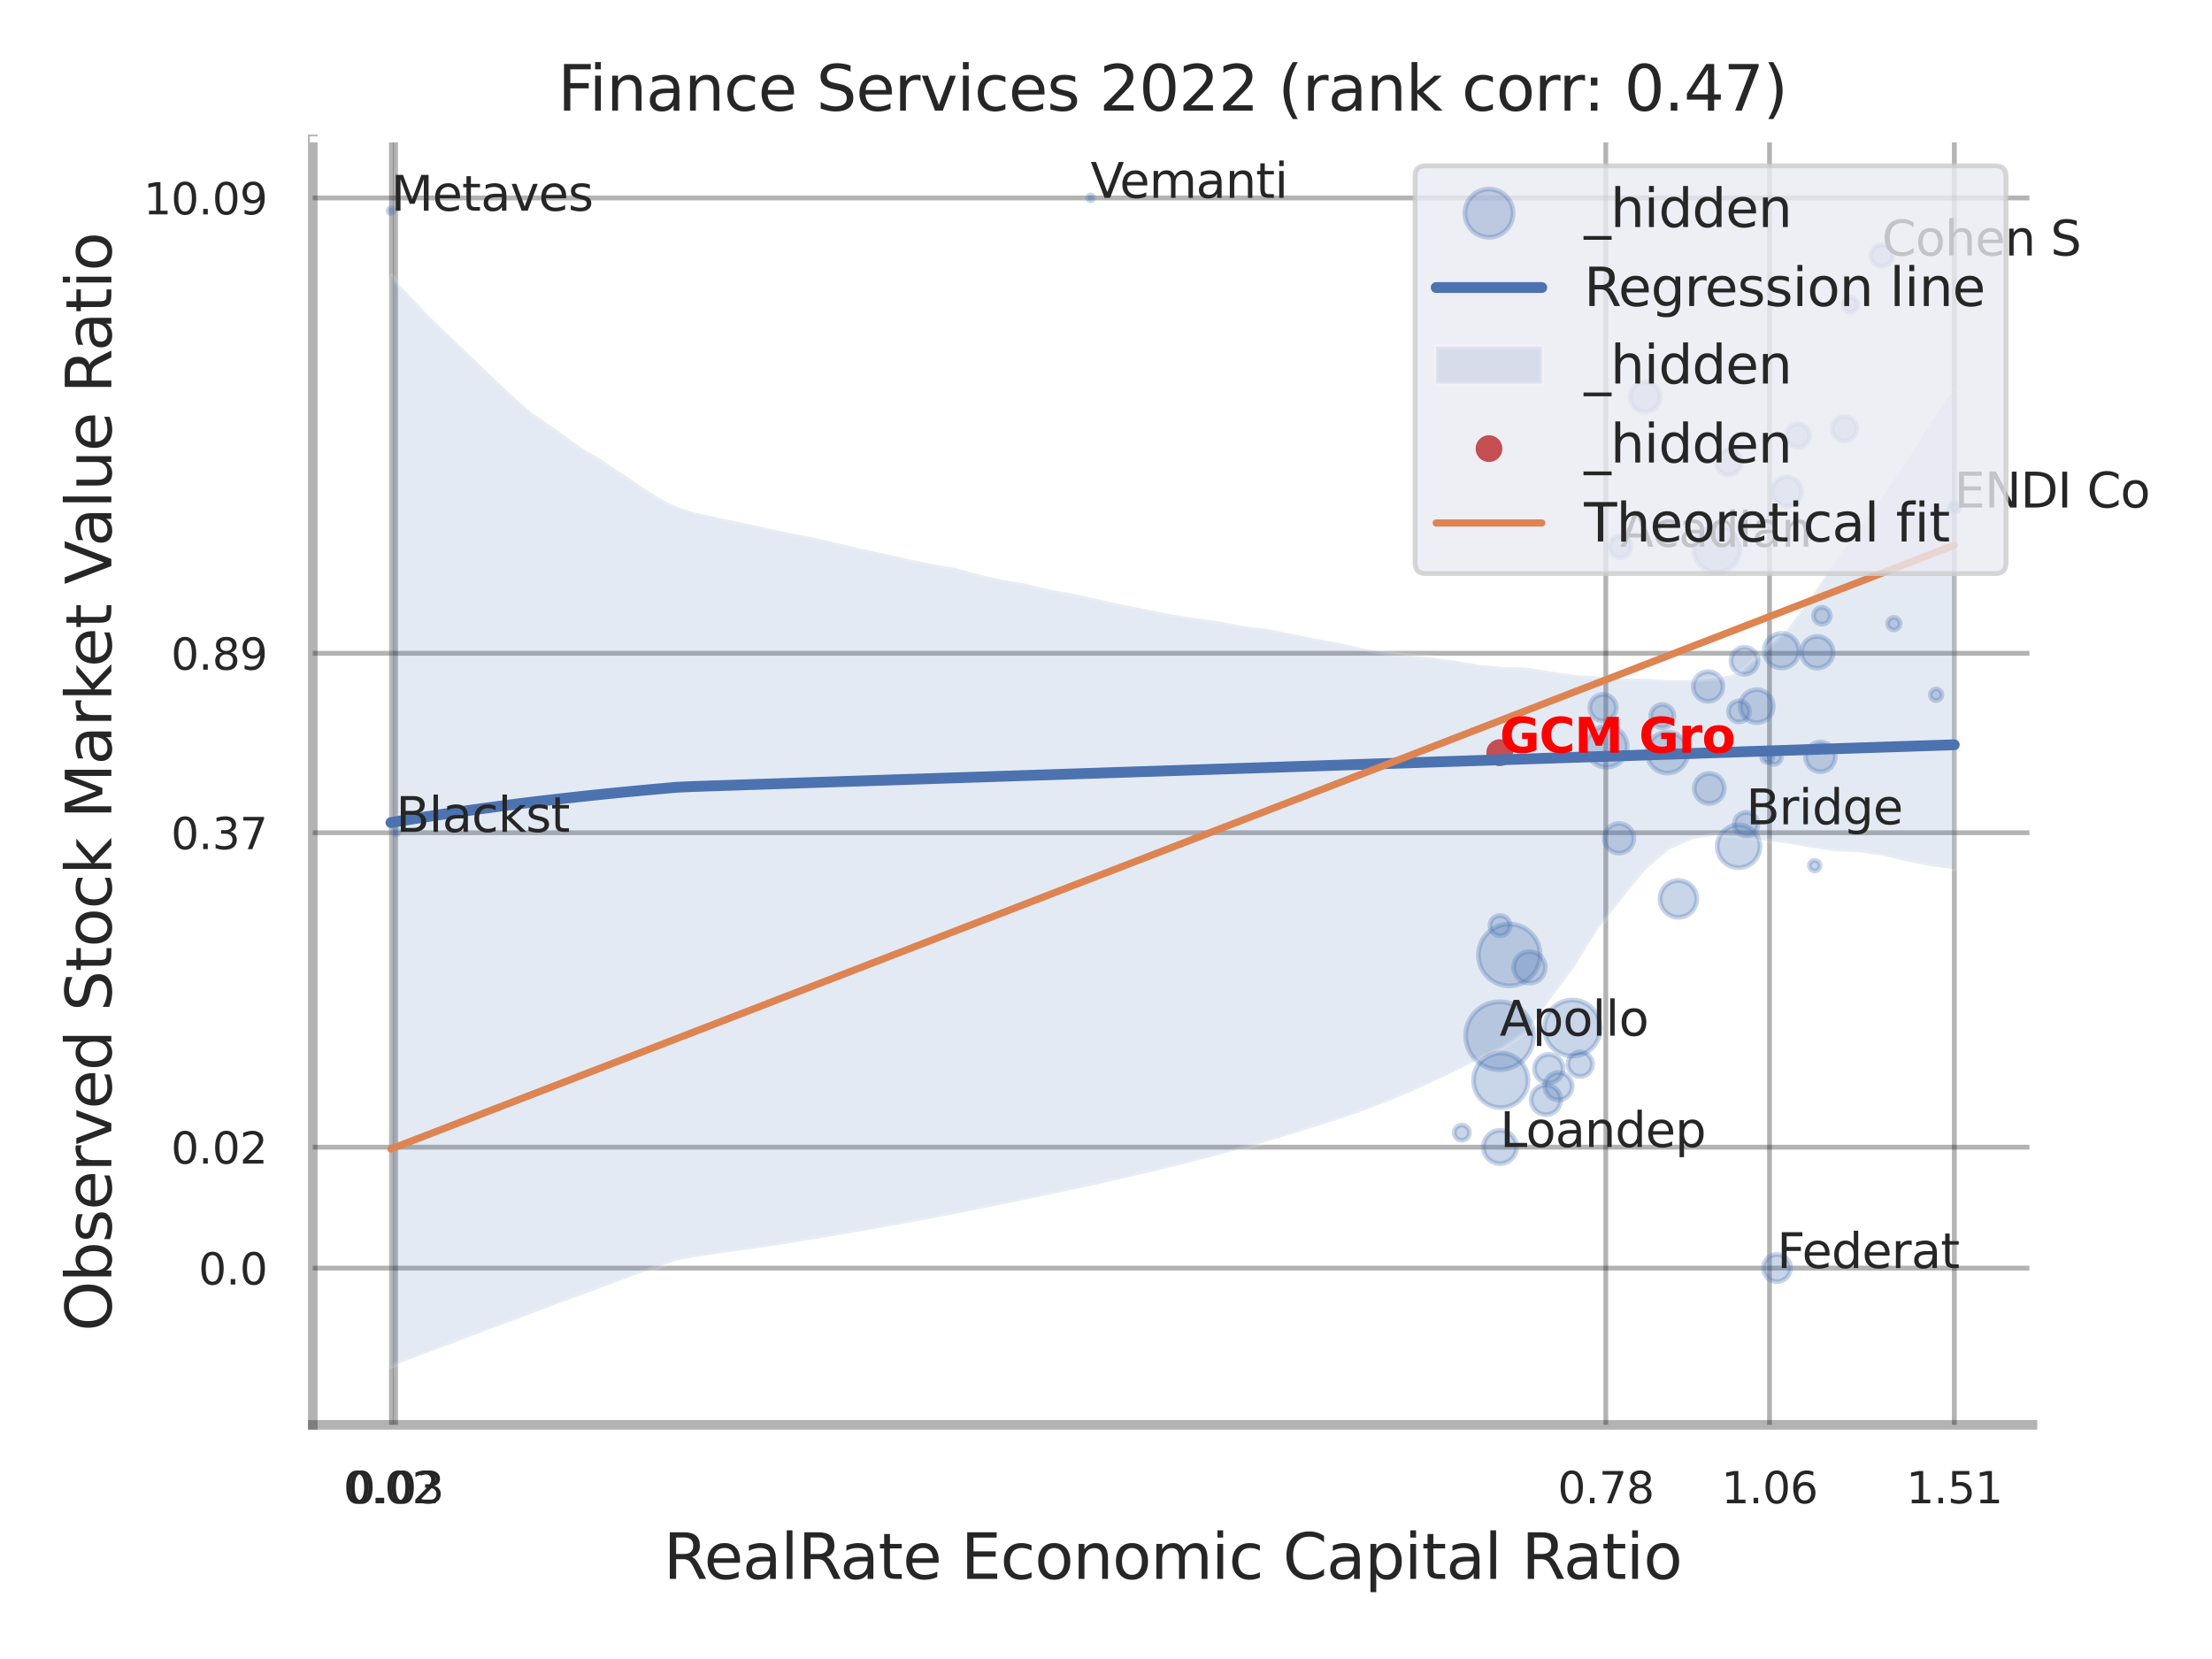 <?xml version="1.0" encoding="utf-8" standalone="no"?>
<!DOCTYPE svg PUBLIC "-//W3C//DTD SVG 1.1//EN"
  "http://www.w3.org/Graphics/SVG/1.1/DTD/svg11.dtd">
<svg xmlns:xlink="http://www.w3.org/1999/xlink" width="460.8pt" height="345.6pt" viewBox="0 0 460.8 345.6" xmlns="http://www.w3.org/2000/svg" version="1.1">
 <defs>
  <style type="text/css">*{stroke-linejoin: round; stroke-linecap: butt}</style>
 </defs>
 <g id="figure_1">
  <g id="patch_1">
   <path d="M 0 345.6 
L 460.8 345.6 
L 460.8 0 
L 0 0 
z
" style="fill: #ffffff"/>
  </g>
  <g id="axes_1">
   <g id="patch_2">
    <path d="M 65.16 296.82 
L 423.393 296.82 
L 423.393 29.04 
L 65.16 29.04 
z
" style="fill: #ffffff"/>
   </g>
   <g id="matplotlib.axis_1">
    <g id="xtick_1">
     <g id="line2d_1">
      <path d="M 81.539 296.82 
L 81.539 29.04 
" clip-path="url(#p406ab90607)" style="fill: none; stroke: #000000; stroke-opacity: 0.3; stroke-linecap: round"/>
     </g>
     <g id="text_1">
      <!-- 0.02 -->
      <g style="fill: #262626" transform="translate(71.52 313.159) scale(0.09 -0.09)">
       <defs>
        <path id="DejaVuSans-30" d="M 2034 4250 
Q 1547 4250 1301 3770 
Q 1056 3291 1056 2328 
Q 1056 1369 1301 889 
Q 1547 409 2034 409 
Q 2525 409 2770 889 
Q 3016 1369 3016 2328 
Q 3016 3291 2770 3770 
Q 2525 4250 2034 4250 
z
M 2034 4750 
Q 2819 4750 3233 4129 
Q 3647 3509 3647 2328 
Q 3647 1150 3233 529 
Q 2819 -91 2034 -91 
Q 1250 -91 836 529 
Q 422 1150 422 2328 
Q 422 3509 836 4129 
Q 1250 4750 2034 4750 
z
" transform="scale(0.016)"/>
        <path id="DejaVuSans-2e" d="M 684 794 
L 1344 794 
L 1344 0 
L 684 0 
L 684 794 
z
" transform="scale(0.016)"/>
        <path id="DejaVuSans-32" d="M 1228 531 
L 3431 531 
L 3431 0 
L 469 0 
L 469 531 
Q 828 903 1448 1529 
Q 2069 2156 2228 2338 
Q 2531 2678 2651 2914 
Q 2772 3150 2772 3378 
Q 2772 3750 2511 3984 
Q 2250 4219 1831 4219 
Q 1534 4219 1204 4116 
Q 875 4013 500 3803 
L 500 4441 
Q 881 4594 1212 4672 
Q 1544 4750 1819 4750 
Q 2544 4750 2975 4387 
Q 3406 4025 3406 3419 
Q 3406 3131 3298 2873 
Q 3191 2616 2906 2266 
Q 2828 2175 2409 1742 
Q 1991 1309 1228 531 
z
" transform="scale(0.016)"/>
       </defs>
       <use xlink:href="#DejaVuSans-30"/>
       <use xlink:href="#DejaVuSans-2e" transform="translate(63.623 0)"/>
       <use xlink:href="#DejaVuSans-30" transform="translate(95.41 0)"/>
       <use xlink:href="#DejaVuSans-32" transform="translate(159.033 0)"/>
      </g>
     </g>
    </g>
    <g id="xtick_2">
     <g id="line2d_2">
      <path d="M 82.395 296.82 
L 82.395 29.04 
" clip-path="url(#p406ab90607)" style="fill: none; stroke: #000000; stroke-opacity: 0.3; stroke-linecap: round"/>
     </g>
     <g id="text_2">
      <!-- 0.03 -->
      <g style="fill: #262626" transform="translate(72.375 313.159) scale(0.09 -0.09)">
       <defs>
        <path id="DejaVuSans-33" d="M 2597 2516 
Q 3050 2419 3304 2112 
Q 3559 1806 3559 1356 
Q 3559 666 3084 287 
Q 2609 -91 1734 -91 
Q 1441 -91 1130 -33 
Q 819 25 488 141 
L 488 750 
Q 750 597 1062 519 
Q 1375 441 1716 441 
Q 2309 441 2620 675 
Q 2931 909 2931 1356 
Q 2931 1769 2642 2001 
Q 2353 2234 1838 2234 
L 1294 2234 
L 1294 2753 
L 1863 2753 
Q 2328 2753 2575 2939 
Q 2822 3125 2822 3475 
Q 2822 3834 2567 4026 
Q 2313 4219 1838 4219 
Q 1578 4219 1281 4162 
Q 984 4106 628 3988 
L 628 4550 
Q 988 4650 1302 4700 
Q 1616 4750 1894 4750 
Q 2613 4750 3031 4423 
Q 3450 4097 3450 3541 
Q 3450 3153 3228 2886 
Q 3006 2619 2597 2516 
z
" transform="scale(0.016)"/>
       </defs>
       <use xlink:href="#DejaVuSans-30"/>
       <use xlink:href="#DejaVuSans-2e" transform="translate(63.623 0)"/>
       <use xlink:href="#DejaVuSans-30" transform="translate(95.41 0)"/>
       <use xlink:href="#DejaVuSans-33" transform="translate(159.033 0)"/>
      </g>
     </g>
    </g>
    <g id="xtick_3">
     <g id="line2d_3">
      <path d="M 334.518 296.82 
L 334.518 29.04 
" clip-path="url(#p406ab90607)" style="fill: none; stroke: #000000; stroke-opacity: 0.3; stroke-linecap: round"/>
     </g>
     <g id="text_3">
      <!-- 0.78 -->
      <g style="fill: #262626" transform="translate(324.499 313.159) scale(0.09 -0.09)">
       <defs>
        <path id="DejaVuSans-37" d="M 525 4666 
L 3525 4666 
L 3525 4397 
L 1831 0 
L 1172 0 
L 2766 4134 
L 525 4134 
L 525 4666 
z
" transform="scale(0.016)"/>
        <path id="DejaVuSans-38" d="M 2034 2216 
Q 1584 2216 1326 1975 
Q 1069 1734 1069 1313 
Q 1069 891 1326 650 
Q 1584 409 2034 409 
Q 2484 409 2743 651 
Q 3003 894 3003 1313 
Q 3003 1734 2745 1975 
Q 2488 2216 2034 2216 
z
M 1403 2484 
Q 997 2584 770 2862 
Q 544 3141 544 3541 
Q 544 4100 942 4425 
Q 1341 4750 2034 4750 
Q 2731 4750 3128 4425 
Q 3525 4100 3525 3541 
Q 3525 3141 3298 2862 
Q 3072 2584 2669 2484 
Q 3125 2378 3379 2068 
Q 3634 1759 3634 1313 
Q 3634 634 3220 271 
Q 2806 -91 2034 -91 
Q 1263 -91 848 271 
Q 434 634 434 1313 
Q 434 1759 690 2068 
Q 947 2378 1403 2484 
z
M 1172 3481 
Q 1172 3119 1398 2916 
Q 1625 2713 2034 2713 
Q 2441 2713 2670 2916 
Q 2900 3119 2900 3481 
Q 2900 3844 2670 4047 
Q 2441 4250 2034 4250 
Q 1625 4250 1398 4047 
Q 1172 3844 1172 3481 
z
" transform="scale(0.016)"/>
       </defs>
       <use xlink:href="#DejaVuSans-30"/>
       <use xlink:href="#DejaVuSans-2e" transform="translate(63.623 0)"/>
       <use xlink:href="#DejaVuSans-37" transform="translate(95.41 0)"/>
       <use xlink:href="#DejaVuSans-38" transform="translate(159.033 0)"/>
      </g>
     </g>
    </g>
    <g id="xtick_4">
     <g id="line2d_4">
      <path d="M 368.621 296.82 
L 368.621 29.04 
" clip-path="url(#p406ab90607)" style="fill: none; stroke: #000000; stroke-opacity: 0.3; stroke-linecap: round"/>
     </g>
     <g id="text_4">
      <!-- 1.06 -->
      <g style="fill: #262626" transform="translate(358.601 313.159) scale(0.09 -0.09)">
       <defs>
        <path id="DejaVuSans-31" d="M 794 531 
L 1825 531 
L 1825 4091 
L 703 3866 
L 703 4441 
L 1819 4666 
L 2450 4666 
L 2450 531 
L 3481 531 
L 3481 0 
L 794 0 
L 794 531 
z
" transform="scale(0.016)"/>
        <path id="DejaVuSans-36" d="M 2113 2584 
Q 1688 2584 1439 2293 
Q 1191 2003 1191 1497 
Q 1191 994 1439 701 
Q 1688 409 2113 409 
Q 2538 409 2786 701 
Q 3034 994 3034 1497 
Q 3034 2003 2786 2293 
Q 2538 2584 2113 2584 
z
M 3366 4563 
L 3366 3988 
Q 3128 4100 2886 4159 
Q 2644 4219 2406 4219 
Q 1781 4219 1451 3797 
Q 1122 3375 1075 2522 
Q 1259 2794 1537 2939 
Q 1816 3084 2150 3084 
Q 2853 3084 3261 2657 
Q 3669 2231 3669 1497 
Q 3669 778 3244 343 
Q 2819 -91 2113 -91 
Q 1303 -91 875 529 
Q 447 1150 447 2328 
Q 447 3434 972 4092 
Q 1497 4750 2381 4750 
Q 2619 4750 2861 4703 
Q 3103 4656 3366 4563 
z
" transform="scale(0.016)"/>
       </defs>
       <use xlink:href="#DejaVuSans-31"/>
       <use xlink:href="#DejaVuSans-2e" transform="translate(63.623 0)"/>
       <use xlink:href="#DejaVuSans-30" transform="translate(95.41 0)"/>
       <use xlink:href="#DejaVuSans-36" transform="translate(159.033 0)"/>
      </g>
     </g>
    </g>
    <g id="xtick_5">
     <g id="line2d_5">
      <path d="M 407.124 296.82 
L 407.124 29.04 
" clip-path="url(#p406ab90607)" style="fill: none; stroke: #000000; stroke-opacity: 0.3; stroke-linecap: round"/>
     </g>
     <g id="text_5">
      <!-- 1.51 -->
      <g style="fill: #262626" transform="translate(397.104 313.159) scale(0.09 -0.09)">
       <defs>
        <path id="DejaVuSans-35" d="M 691 4666 
L 3169 4666 
L 3169 4134 
L 1269 4134 
L 1269 2991 
Q 1406 3038 1543 3061 
Q 1681 3084 1819 3084 
Q 2600 3084 3056 2656 
Q 3513 2228 3513 1497 
Q 3513 744 3044 326 
Q 2575 -91 1722 -91 
Q 1428 -91 1123 -41 
Q 819 9 494 109 
L 494 744 
Q 775 591 1075 516 
Q 1375 441 1709 441 
Q 2250 441 2565 725 
Q 2881 1009 2881 1497 
Q 2881 1984 2565 2268 
Q 2250 2553 1709 2553 
Q 1456 2553 1204 2497 
Q 953 2441 691 2322 
L 691 4666 
z
" transform="scale(0.016)"/>
       </defs>
       <use xlink:href="#DejaVuSans-31"/>
       <use xlink:href="#DejaVuSans-2e" transform="translate(63.623 0)"/>
       <use xlink:href="#DejaVuSans-35" transform="translate(95.41 0)"/>
       <use xlink:href="#DejaVuSans-31" transform="translate(159.033 0)"/>
      </g>
     </g>
    </g>
    <g id="xtick_6"/>
    <g id="xtick_7"/>
    <g id="text_6">
     <!-- RealRate Economic Capital Ratio -->
     <g style="fill: #262626" transform="translate(138.223 328.908) scale(0.13 -0.13)">
      <defs>
       <path id="DejaVuSans-52" d="M 2841 2188 
Q 3044 2119 3236 1894 
Q 3428 1669 3622 1275 
L 4263 0 
L 3584 0 
L 2988 1197 
Q 2756 1666 2539 1819 
Q 2322 1972 1947 1972 
L 1259 1972 
L 1259 0 
L 628 0 
L 628 4666 
L 2053 4666 
Q 2853 4666 3247 4331 
Q 3641 3997 3641 3322 
Q 3641 2881 3436 2590 
Q 3231 2300 2841 2188 
z
M 1259 4147 
L 1259 2491 
L 2053 2491 
Q 2509 2491 2742 2702 
Q 2975 2913 2975 3322 
Q 2975 3731 2742 3939 
Q 2509 4147 2053 4147 
L 1259 4147 
z
" transform="scale(0.016)"/>
       <path id="DejaVuSans-65" d="M 3597 1894 
L 3597 1613 
L 953 1613 
Q 991 1019 1311 708 
Q 1631 397 2203 397 
Q 2534 397 2845 478 
Q 3156 559 3463 722 
L 3463 178 
Q 3153 47 2828 -22 
Q 2503 -91 2169 -91 
Q 1331 -91 842 396 
Q 353 884 353 1716 
Q 353 2575 817 3079 
Q 1281 3584 2069 3584 
Q 2775 3584 3186 3129 
Q 3597 2675 3597 1894 
z
M 3022 2063 
Q 3016 2534 2758 2815 
Q 2500 3097 2075 3097 
Q 1594 3097 1305 2825 
Q 1016 2553 972 2059 
L 3022 2063 
z
" transform="scale(0.016)"/>
       <path id="DejaVuSans-61" d="M 2194 1759 
Q 1497 1759 1228 1600 
Q 959 1441 959 1056 
Q 959 750 1161 570 
Q 1363 391 1709 391 
Q 2188 391 2477 730 
Q 2766 1069 2766 1631 
L 2766 1759 
L 2194 1759 
z
M 3341 1997 
L 3341 0 
L 2766 0 
L 2766 531 
Q 2569 213 2275 61 
Q 1981 -91 1556 -91 
Q 1019 -91 701 211 
Q 384 513 384 1019 
Q 384 1609 779 1909 
Q 1175 2209 1959 2209 
L 2766 2209 
L 2766 2266 
Q 2766 2663 2505 2880 
Q 2244 3097 1772 3097 
Q 1472 3097 1187 3025 
Q 903 2953 641 2809 
L 641 3341 
Q 956 3463 1253 3523 
Q 1550 3584 1831 3584 
Q 2591 3584 2966 3190 
Q 3341 2797 3341 1997 
z
" transform="scale(0.016)"/>
       <path id="DejaVuSans-6c" d="M 603 4863 
L 1178 4863 
L 1178 0 
L 603 0 
L 603 4863 
z
" transform="scale(0.016)"/>
       <path id="DejaVuSans-74" d="M 1172 4494 
L 1172 3500 
L 2356 3500 
L 2356 3053 
L 1172 3053 
L 1172 1153 
Q 1172 725 1289 603 
Q 1406 481 1766 481 
L 2356 481 
L 2356 0 
L 1766 0 
Q 1100 0 847 248 
Q 594 497 594 1153 
L 594 3053 
L 172 3053 
L 172 3500 
L 594 3500 
L 594 4494 
L 1172 4494 
z
" transform="scale(0.016)"/>
       <path id="DejaVuSans-20" transform="scale(0.016)"/>
       <path id="DejaVuSans-45" d="M 628 4666 
L 3578 4666 
L 3578 4134 
L 1259 4134 
L 1259 2753 
L 3481 2753 
L 3481 2222 
L 1259 2222 
L 1259 531 
L 3634 531 
L 3634 0 
L 628 0 
L 628 4666 
z
" transform="scale(0.016)"/>
       <path id="DejaVuSans-63" d="M 3122 3366 
L 3122 2828 
Q 2878 2963 2633 3030 
Q 2388 3097 2138 3097 
Q 1578 3097 1268 2742 
Q 959 2388 959 1747 
Q 959 1106 1268 751 
Q 1578 397 2138 397 
Q 2388 397 2633 464 
Q 2878 531 3122 666 
L 3122 134 
Q 2881 22 2623 -34 
Q 2366 -91 2075 -91 
Q 1284 -91 818 406 
Q 353 903 353 1747 
Q 353 2603 823 3093 
Q 1294 3584 2113 3584 
Q 2378 3584 2631 3529 
Q 2884 3475 3122 3366 
z
" transform="scale(0.016)"/>
       <path id="DejaVuSans-6f" d="M 1959 3097 
Q 1497 3097 1228 2736 
Q 959 2375 959 1747 
Q 959 1119 1226 758 
Q 1494 397 1959 397 
Q 2419 397 2687 759 
Q 2956 1122 2956 1747 
Q 2956 2369 2687 2733 
Q 2419 3097 1959 3097 
z
M 1959 3584 
Q 2709 3584 3137 3096 
Q 3566 2609 3566 1747 
Q 3566 888 3137 398 
Q 2709 -91 1959 -91 
Q 1206 -91 779 398 
Q 353 888 353 1747 
Q 353 2609 779 3096 
Q 1206 3584 1959 3584 
z
" transform="scale(0.016)"/>
       <path id="DejaVuSans-6e" d="M 3513 2113 
L 3513 0 
L 2938 0 
L 2938 2094 
Q 2938 2591 2744 2837 
Q 2550 3084 2163 3084 
Q 1697 3084 1428 2787 
Q 1159 2491 1159 1978 
L 1159 0 
L 581 0 
L 581 3500 
L 1159 3500 
L 1159 2956 
Q 1366 3272 1645 3428 
Q 1925 3584 2291 3584 
Q 2894 3584 3203 3211 
Q 3513 2838 3513 2113 
z
" transform="scale(0.016)"/>
       <path id="DejaVuSans-6d" d="M 3328 2828 
Q 3544 3216 3844 3400 
Q 4144 3584 4550 3584 
Q 5097 3584 5394 3201 
Q 5691 2819 5691 2113 
L 5691 0 
L 5113 0 
L 5113 2094 
Q 5113 2597 4934 2840 
Q 4756 3084 4391 3084 
Q 3944 3084 3684 2787 
Q 3425 2491 3425 1978 
L 3425 0 
L 2847 0 
L 2847 2094 
Q 2847 2600 2669 2842 
Q 2491 3084 2119 3084 
Q 1678 3084 1418 2786 
Q 1159 2488 1159 1978 
L 1159 0 
L 581 0 
L 581 3500 
L 1159 3500 
L 1159 2956 
Q 1356 3278 1631 3431 
Q 1906 3584 2284 3584 
Q 2666 3584 2933 3390 
Q 3200 3197 3328 2828 
z
" transform="scale(0.016)"/>
       <path id="DejaVuSans-69" d="M 603 3500 
L 1178 3500 
L 1178 0 
L 603 0 
L 603 3500 
z
M 603 4863 
L 1178 4863 
L 1178 4134 
L 603 4134 
L 603 4863 
z
" transform="scale(0.016)"/>
       <path id="DejaVuSans-43" d="M 4122 4306 
L 4122 3641 
Q 3803 3938 3442 4084 
Q 3081 4231 2675 4231 
Q 1875 4231 1450 3742 
Q 1025 3253 1025 2328 
Q 1025 1406 1450 917 
Q 1875 428 2675 428 
Q 3081 428 3442 575 
Q 3803 722 4122 1019 
L 4122 359 
Q 3791 134 3420 21 
Q 3050 -91 2638 -91 
Q 1578 -91 968 557 
Q 359 1206 359 2328 
Q 359 3453 968 4101 
Q 1578 4750 2638 4750 
Q 3056 4750 3426 4639 
Q 3797 4528 4122 4306 
z
" transform="scale(0.016)"/>
       <path id="DejaVuSans-70" d="M 1159 525 
L 1159 -1331 
L 581 -1331 
L 581 3500 
L 1159 3500 
L 1159 2969 
Q 1341 3281 1617 3432 
Q 1894 3584 2278 3584 
Q 2916 3584 3314 3078 
Q 3713 2572 3713 1747 
Q 3713 922 3314 415 
Q 2916 -91 2278 -91 
Q 1894 -91 1617 61 
Q 1341 213 1159 525 
z
M 3116 1747 
Q 3116 2381 2855 2742 
Q 2594 3103 2138 3103 
Q 1681 3103 1420 2742 
Q 1159 2381 1159 1747 
Q 1159 1113 1420 752 
Q 1681 391 2138 391 
Q 2594 391 2855 752 
Q 3116 1113 3116 1747 
z
" transform="scale(0.016)"/>
      </defs>
      <use xlink:href="#DejaVuSans-52"/>
      <use xlink:href="#DejaVuSans-65" transform="translate(64.982 0)"/>
      <use xlink:href="#DejaVuSans-61" transform="translate(126.506 0)"/>
      <use xlink:href="#DejaVuSans-6c" transform="translate(187.785 0)"/>
      <use xlink:href="#DejaVuSans-52" transform="translate(215.568 0)"/>
      <use xlink:href="#DejaVuSans-61" transform="translate(282.801 0)"/>
      <use xlink:href="#DejaVuSans-74" transform="translate(344.08 0)"/>
      <use xlink:href="#DejaVuSans-65" transform="translate(383.289 0)"/>
      <use xlink:href="#DejaVuSans-20" transform="translate(444.812 0)"/>
      <use xlink:href="#DejaVuSans-45" transform="translate(476.6 0)"/>
      <use xlink:href="#DejaVuSans-63" transform="translate(539.783 0)"/>
      <use xlink:href="#DejaVuSans-6f" transform="translate(594.764 0)"/>
      <use xlink:href="#DejaVuSans-6e" transform="translate(655.945 0)"/>
      <use xlink:href="#DejaVuSans-6f" transform="translate(719.324 0)"/>
      <use xlink:href="#DejaVuSans-6d" transform="translate(780.506 0)"/>
      <use xlink:href="#DejaVuSans-69" transform="translate(877.918 0)"/>
      <use xlink:href="#DejaVuSans-63" transform="translate(905.701 0)"/>
      <use xlink:href="#DejaVuSans-20" transform="translate(960.682 0)"/>
      <use xlink:href="#DejaVuSans-43" transform="translate(992.469 0)"/>
      <use xlink:href="#DejaVuSans-61" transform="translate(1062.293 0)"/>
      <use xlink:href="#DejaVuSans-70" transform="translate(1123.572 0)"/>
      <use xlink:href="#DejaVuSans-69" transform="translate(1187.049 0)"/>
      <use xlink:href="#DejaVuSans-74" transform="translate(1214.832 0)"/>
      <use xlink:href="#DejaVuSans-61" transform="translate(1254.041 0)"/>
      <use xlink:href="#DejaVuSans-6c" transform="translate(1315.32 0)"/>
      <use xlink:href="#DejaVuSans-20" transform="translate(1343.104 0)"/>
      <use xlink:href="#DejaVuSans-52" transform="translate(1374.891 0)"/>
      <use xlink:href="#DejaVuSans-61" transform="translate(1442.123 0)"/>
      <use xlink:href="#DejaVuSans-74" transform="translate(1503.402 0)"/>
      <use xlink:href="#DejaVuSans-69" transform="translate(1542.611 0)"/>
      <use xlink:href="#DejaVuSans-6f" transform="translate(1570.395 0)"/>
     </g>
    </g>
   </g>
   <g id="matplotlib.axis_2">
    <g id="ytick_1">
     <g id="line2d_6">
      <path d="M 65.16 264.169 
L 423.393 264.169 
" clip-path="url(#p406ab90607)" style="fill: none; stroke: #000000; stroke-opacity: 0.3; stroke-linecap: round"/>
     </g>
     <g id="text_7">
      <!-- 0.0 -->
      <g style="fill: #262626" transform="translate(41.347 267.588) scale(0.09 -0.09)">
       <use xlink:href="#DejaVuSans-30"/>
       <use xlink:href="#DejaVuSans-2e" transform="translate(63.623 0)"/>
       <use xlink:href="#DejaVuSans-30" transform="translate(95.41 0)"/>
      </g>
     </g>
    </g>
    <g id="ytick_2">
     <g id="line2d_7">
      <path d="M 65.16 238.979 
L 423.393 238.979 
" clip-path="url(#p406ab90607)" style="fill: none; stroke: #000000; stroke-opacity: 0.3; stroke-linecap: round"/>
     </g>
     <g id="text_8">
      <!-- 0.02 -->
      <g style="fill: #262626" transform="translate(35.621 242.399) scale(0.09 -0.09)">
       <use xlink:href="#DejaVuSans-30"/>
       <use xlink:href="#DejaVuSans-2e" transform="translate(63.623 0)"/>
       <use xlink:href="#DejaVuSans-30" transform="translate(95.41 0)"/>
       <use xlink:href="#DejaVuSans-32" transform="translate(159.033 0)"/>
      </g>
     </g>
    </g>
    <g id="ytick_3">
     <g id="line2d_8">
      <path d="M 65.16 173.476 
L 423.393 173.476 
" clip-path="url(#p406ab90607)" style="fill: none; stroke: #000000; stroke-opacity: 0.3; stroke-linecap: round"/>
     </g>
     <g id="text_9">
      <!-- 0.37 -->
      <g style="fill: #262626" transform="translate(35.621 176.896) scale(0.09 -0.09)">
       <use xlink:href="#DejaVuSans-30"/>
       <use xlink:href="#DejaVuSans-2e" transform="translate(63.623 0)"/>
       <use xlink:href="#DejaVuSans-33" transform="translate(95.41 0)"/>
       <use xlink:href="#DejaVuSans-37" transform="translate(159.033 0)"/>
      </g>
     </g>
    </g>
    <g id="ytick_4">
     <g id="line2d_9">
      <path d="M 65.16 136.091 
L 423.393 136.091 
" clip-path="url(#p406ab90607)" style="fill: none; stroke: #000000; stroke-opacity: 0.3; stroke-linecap: round"/>
     </g>
     <g id="text_10">
      <!-- 0.89 -->
      <g style="fill: #262626" transform="translate(35.621 139.51) scale(0.09 -0.09)">
       <defs>
        <path id="DejaVuSans-39" d="M 703 97 
L 703 672 
Q 941 559 1184 500 
Q 1428 441 1663 441 
Q 2288 441 2617 861 
Q 2947 1281 2994 2138 
Q 2813 1869 2534 1725 
Q 2256 1581 1919 1581 
Q 1219 1581 811 2004 
Q 403 2428 403 3163 
Q 403 3881 828 4315 
Q 1253 4750 1959 4750 
Q 2769 4750 3195 4129 
Q 3622 3509 3622 2328 
Q 3622 1225 3098 567 
Q 2575 -91 1691 -91 
Q 1453 -91 1209 -44 
Q 966 3 703 97 
z
M 1959 2075 
Q 2384 2075 2632 2365 
Q 2881 2656 2881 3163 
Q 2881 3666 2632 3958 
Q 2384 4250 1959 4250 
Q 1534 4250 1286 3958 
Q 1038 3666 1038 3163 
Q 1038 2656 1286 2365 
Q 1534 2075 1959 2075 
z
" transform="scale(0.016)"/>
       </defs>
       <use xlink:href="#DejaVuSans-30"/>
       <use xlink:href="#DejaVuSans-2e" transform="translate(63.623 0)"/>
       <use xlink:href="#DejaVuSans-38" transform="translate(95.41 0)"/>
       <use xlink:href="#DejaVuSans-39" transform="translate(159.033 0)"/>
      </g>
     </g>
    </g>
    <g id="ytick_5">
     <g id="line2d_10">
      <path d="M 65.16 41.24 
L 423.393 41.24 
" clip-path="url(#p406ab90607)" style="fill: none; stroke: #000000; stroke-opacity: 0.3; stroke-linecap: round"/>
     </g>
     <g id="text_11">
      <!-- 10.09 -->
      <g style="fill: #262626" transform="translate(29.895 44.66) scale(0.09 -0.09)">
       <use xlink:href="#DejaVuSans-31"/>
       <use xlink:href="#DejaVuSans-30" transform="translate(63.623 0)"/>
       <use xlink:href="#DejaVuSans-2e" transform="translate(127.246 0)"/>
       <use xlink:href="#DejaVuSans-30" transform="translate(159.033 0)"/>
       <use xlink:href="#DejaVuSans-39" transform="translate(222.656 0)"/>
      </g>
     </g>
    </g>
    <g id="ytick_6"/>
    <g id="ytick_7"/>
    <g id="ytick_8"/>
    <g id="text_12">
     <!-- Observed Stock Market Value Ratio -->
     <g style="fill: #262626" transform="translate(23.191 277.332) rotate(-90) scale(0.13 -0.13)">
      <defs>
       <path id="DejaVuSans-4f" d="M 2522 4238 
Q 1834 4238 1429 3725 
Q 1025 3213 1025 2328 
Q 1025 1447 1429 934 
Q 1834 422 2522 422 
Q 3209 422 3611 934 
Q 4013 1447 4013 2328 
Q 4013 3213 3611 3725 
Q 3209 4238 2522 4238 
z
M 2522 4750 
Q 3503 4750 4090 4092 
Q 4678 3434 4678 2328 
Q 4678 1225 4090 567 
Q 3503 -91 2522 -91 
Q 1538 -91 948 565 
Q 359 1222 359 2328 
Q 359 3434 948 4092 
Q 1538 4750 2522 4750 
z
" transform="scale(0.016)"/>
       <path id="DejaVuSans-62" d="M 3116 1747 
Q 3116 2381 2855 2742 
Q 2594 3103 2138 3103 
Q 1681 3103 1420 2742 
Q 1159 2381 1159 1747 
Q 1159 1113 1420 752 
Q 1681 391 2138 391 
Q 2594 391 2855 752 
Q 3116 1113 3116 1747 
z
M 1159 2969 
Q 1341 3281 1617 3432 
Q 1894 3584 2278 3584 
Q 2916 3584 3314 3078 
Q 3713 2572 3713 1747 
Q 3713 922 3314 415 
Q 2916 -91 2278 -91 
Q 1894 -91 1617 61 
Q 1341 213 1159 525 
L 1159 0 
L 581 0 
L 581 4863 
L 1159 4863 
L 1159 2969 
z
" transform="scale(0.016)"/>
       <path id="DejaVuSans-73" d="M 2834 3397 
L 2834 2853 
Q 2591 2978 2328 3040 
Q 2066 3103 1784 3103 
Q 1356 3103 1142 2972 
Q 928 2841 928 2578 
Q 928 2378 1081 2264 
Q 1234 2150 1697 2047 
L 1894 2003 
Q 2506 1872 2764 1633 
Q 3022 1394 3022 966 
Q 3022 478 2636 193 
Q 2250 -91 1575 -91 
Q 1294 -91 989 -36 
Q 684 19 347 128 
L 347 722 
Q 666 556 975 473 
Q 1284 391 1588 391 
Q 1994 391 2212 530 
Q 2431 669 2431 922 
Q 2431 1156 2273 1281 
Q 2116 1406 1581 1522 
L 1381 1569 
Q 847 1681 609 1914 
Q 372 2147 372 2553 
Q 372 3047 722 3315 
Q 1072 3584 1716 3584 
Q 2034 3584 2315 3537 
Q 2597 3491 2834 3397 
z
" transform="scale(0.016)"/>
       <path id="DejaVuSans-72" d="M 2631 2963 
Q 2534 3019 2420 3045 
Q 2306 3072 2169 3072 
Q 1681 3072 1420 2755 
Q 1159 2438 1159 1844 
L 1159 0 
L 581 0 
L 581 3500 
L 1159 3500 
L 1159 2956 
Q 1341 3275 1631 3429 
Q 1922 3584 2338 3584 
Q 2397 3584 2469 3576 
Q 2541 3569 2628 3553 
L 2631 2963 
z
" transform="scale(0.016)"/>
       <path id="DejaVuSans-76" d="M 191 3500 
L 800 3500 
L 1894 563 
L 2988 3500 
L 3597 3500 
L 2284 0 
L 1503 0 
L 191 3500 
z
" transform="scale(0.016)"/>
       <path id="DejaVuSans-64" d="M 2906 2969 
L 2906 4863 
L 3481 4863 
L 3481 0 
L 2906 0 
L 2906 525 
Q 2725 213 2448 61 
Q 2172 -91 1784 -91 
Q 1150 -91 751 415 
Q 353 922 353 1747 
Q 353 2572 751 3078 
Q 1150 3584 1784 3584 
Q 2172 3584 2448 3432 
Q 2725 3281 2906 2969 
z
M 947 1747 
Q 947 1113 1208 752 
Q 1469 391 1925 391 
Q 2381 391 2643 752 
Q 2906 1113 2906 1747 
Q 2906 2381 2643 2742 
Q 2381 3103 1925 3103 
Q 1469 3103 1208 2742 
Q 947 2381 947 1747 
z
" transform="scale(0.016)"/>
       <path id="DejaVuSans-53" d="M 3425 4513 
L 3425 3897 
Q 3066 4069 2747 4153 
Q 2428 4238 2131 4238 
Q 1616 4238 1336 4038 
Q 1056 3838 1056 3469 
Q 1056 3159 1242 3001 
Q 1428 2844 1947 2747 
L 2328 2669 
Q 3034 2534 3370 2195 
Q 3706 1856 3706 1288 
Q 3706 609 3251 259 
Q 2797 -91 1919 -91 
Q 1588 -91 1214 -16 
Q 841 59 441 206 
L 441 856 
Q 825 641 1194 531 
Q 1563 422 1919 422 
Q 2459 422 2753 634 
Q 3047 847 3047 1241 
Q 3047 1584 2836 1778 
Q 2625 1972 2144 2069 
L 1759 2144 
Q 1053 2284 737 2584 
Q 422 2884 422 3419 
Q 422 4038 858 4394 
Q 1294 4750 2059 4750 
Q 2388 4750 2728 4690 
Q 3069 4631 3425 4513 
z
" transform="scale(0.016)"/>
       <path id="DejaVuSans-6b" d="M 581 4863 
L 1159 4863 
L 1159 1991 
L 2875 3500 
L 3609 3500 
L 1753 1863 
L 3688 0 
L 2938 0 
L 1159 1709 
L 1159 0 
L 581 0 
L 581 4863 
z
" transform="scale(0.016)"/>
       <path id="DejaVuSans-4d" d="M 628 4666 
L 1569 4666 
L 2759 1491 
L 3956 4666 
L 4897 4666 
L 4897 0 
L 4281 0 
L 4281 4097 
L 3078 897 
L 2444 897 
L 1241 4097 
L 1241 0 
L 628 0 
L 628 4666 
z
" transform="scale(0.016)"/>
       <path id="DejaVuSans-56" d="M 1831 0 
L 50 4666 
L 709 4666 
L 2188 738 
L 3669 4666 
L 4325 4666 
L 2547 0 
L 1831 0 
z
" transform="scale(0.016)"/>
       <path id="DejaVuSans-75" d="M 544 1381 
L 544 3500 
L 1119 3500 
L 1119 1403 
Q 1119 906 1312 657 
Q 1506 409 1894 409 
Q 2359 409 2629 706 
Q 2900 1003 2900 1516 
L 2900 3500 
L 3475 3500 
L 3475 0 
L 2900 0 
L 2900 538 
Q 2691 219 2414 64 
Q 2138 -91 1772 -91 
Q 1169 -91 856 284 
Q 544 659 544 1381 
z
M 1991 3584 
L 1991 3584 
z
" transform="scale(0.016)"/>
      </defs>
      <use xlink:href="#DejaVuSans-4f"/>
      <use xlink:href="#DejaVuSans-62" transform="translate(78.711 0)"/>
      <use xlink:href="#DejaVuSans-73" transform="translate(142.188 0)"/>
      <use xlink:href="#DejaVuSans-65" transform="translate(194.287 0)"/>
      <use xlink:href="#DejaVuSans-72" transform="translate(255.811 0)"/>
      <use xlink:href="#DejaVuSans-76" transform="translate(296.924 0)"/>
      <use xlink:href="#DejaVuSans-65" transform="translate(356.104 0)"/>
      <use xlink:href="#DejaVuSans-64" transform="translate(417.627 0)"/>
      <use xlink:href="#DejaVuSans-20" transform="translate(481.104 0)"/>
      <use xlink:href="#DejaVuSans-53" transform="translate(512.891 0)"/>
      <use xlink:href="#DejaVuSans-74" transform="translate(576.367 0)"/>
      <use xlink:href="#DejaVuSans-6f" transform="translate(615.576 0)"/>
      <use xlink:href="#DejaVuSans-63" transform="translate(676.758 0)"/>
      <use xlink:href="#DejaVuSans-6b" transform="translate(731.738 0)"/>
      <use xlink:href="#DejaVuSans-20" transform="translate(789.648 0)"/>
      <use xlink:href="#DejaVuSans-4d" transform="translate(821.436 0)"/>
      <use xlink:href="#DejaVuSans-61" transform="translate(907.715 0)"/>
      <use xlink:href="#DejaVuSans-72" transform="translate(968.994 0)"/>
      <use xlink:href="#DejaVuSans-6b" transform="translate(1010.107 0)"/>
      <use xlink:href="#DejaVuSans-65" transform="translate(1064.393 0)"/>
      <use xlink:href="#DejaVuSans-74" transform="translate(1125.916 0)"/>
      <use xlink:href="#DejaVuSans-20" transform="translate(1165.125 0)"/>
      <use xlink:href="#DejaVuSans-56" transform="translate(1196.912 0)"/>
      <use xlink:href="#DejaVuSans-61" transform="translate(1257.57 0)"/>
      <use xlink:href="#DejaVuSans-6c" transform="translate(1318.85 0)"/>
      <use xlink:href="#DejaVuSans-75" transform="translate(1346.633 0)"/>
      <use xlink:href="#DejaVuSans-65" transform="translate(1410.012 0)"/>
      <use xlink:href="#DejaVuSans-20" transform="translate(1471.535 0)"/>
      <use xlink:href="#DejaVuSans-52" transform="translate(1503.322 0)"/>
      <use xlink:href="#DejaVuSans-61" transform="translate(1570.555 0)"/>
      <use xlink:href="#DejaVuSans-74" transform="translate(1631.834 0)"/>
      <use xlink:href="#DejaVuSans-69" transform="translate(1671.043 0)"/>
      <use xlink:href="#DejaVuSans-6f" transform="translate(1698.826 0)"/>
     </g>
    </g>
   </g>
   <g id="PathCollection_1">
    <path d="M 329.175 224.247 
C 329.854 224.247 330.505 223.977 330.985 223.497 
C 331.465 223.017 331.734 222.366 331.734 221.687 
C 331.734 221.008 331.465 220.357 330.985 219.877 
C 330.505 219.398 329.854 219.128 329.175 219.128 
C 328.496 219.128 327.845 219.398 327.365 219.877 
C 326.885 220.357 326.616 221.008 326.616 221.687 
C 326.616 222.366 326.885 223.017 327.365 223.497 
C 327.845 223.977 328.496 224.247 329.175 224.247 
z
" clip-path="url(#p406ab90607)" style="fill: #4c72b0; fill-opacity: 0.3; stroke: #4c72b0; stroke-opacity: 0.3"/>
    <path d="M 385.434 65.016 
C 385.845 65.016 386.238 64.853 386.528 64.564 
C 386.818 64.274 386.981 63.88 386.981 63.47 
C 386.981 63.06 386.818 62.667 386.528 62.377 
C 386.238 62.087 385.845 61.924 385.434 61.924 
C 385.024 61.924 384.631 62.087 384.341 62.377 
C 384.051 62.667 383.888 63.06 383.888 63.47 
C 383.888 63.88 384.051 64.274 384.341 64.564 
C 384.631 64.853 385.024 65.016 385.434 65.016 
z
" clip-path="url(#p406ab90607)" style="fill: #4c72b0; fill-opacity: 0.3; stroke: #4c72b0; stroke-opacity: 0.3"/>
    <path d="M 394.529 131.207 
C 394.871 131.207 395.2 131.071 395.442 130.829 
C 395.685 130.586 395.821 130.258 395.821 129.915 
C 395.821 129.572 395.685 129.244 395.442 129.002 
C 395.2 128.759 394.871 128.623 394.529 128.623 
C 394.186 128.623 393.858 128.759 393.615 129.002 
C 393.373 129.244 393.237 129.572 393.237 129.915 
C 393.237 130.258 393.373 130.586 393.615 130.829 
C 393.858 131.071 394.186 131.207 394.529 131.207 
z
" clip-path="url(#p406ab90607)" style="fill: #4c72b0; fill-opacity: 0.3; stroke: #4c72b0; stroke-opacity: 0.3"/>
    <path d="M 314.414 205.365 
C 316.12 205.365 317.756 204.688 318.962 203.482 
C 320.168 202.276 320.845 200.64 320.845 198.934 
C 320.845 197.228 320.168 195.592 318.962 194.386 
C 317.756 193.18 316.12 192.503 314.414 192.503 
C 312.708 192.503 311.073 193.18 309.866 194.386 
C 308.66 195.592 307.983 197.228 307.983 198.934 
C 307.983 200.64 308.66 202.276 309.866 203.482 
C 311.073 204.688 312.708 205.365 314.414 205.365 
z
" clip-path="url(#p406ab90607)" style="fill: #4c72b0; fill-opacity: 0.3; stroke: #4c72b0; stroke-opacity: 0.3"/>
    <path d="M 337.273 177.716 
C 338.09 177.716 338.874 177.391 339.452 176.813 
C 340.03 176.235 340.355 175.451 340.355 174.634 
C 340.355 173.817 340.03 173.033 339.452 172.455 
C 338.874 171.877 338.09 171.552 337.273 171.552 
C 336.455 171.552 335.671 171.877 335.093 172.455 
C 334.515 173.033 334.191 173.817 334.191 174.634 
C 334.191 175.451 334.515 176.235 335.093 176.813 
C 335.671 177.391 336.455 177.716 337.273 177.716 
z
" clip-path="url(#p406ab90607)" style="fill: #4c72b0; fill-opacity: 0.3; stroke: #4c72b0; stroke-opacity: 0.3"/>
    <path d="M 324.647 229.136 
C 325.403 229.136 326.128 228.836 326.663 228.301 
C 327.197 227.766 327.498 227.041 327.498 226.285 
C 327.498 225.529 327.197 224.804 326.663 224.27 
C 326.128 223.735 325.403 223.435 324.647 223.435 
C 323.891 223.435 323.166 223.735 322.631 224.27 
C 322.097 224.804 321.797 225.529 321.797 226.285 
C 321.797 227.041 322.097 227.766 322.631 228.301 
C 323.166 228.836 323.891 229.136 324.647 229.136 
z
" clip-path="url(#p406ab90607)" style="fill: #4c72b0; fill-opacity: 0.3; stroke: #4c72b0; stroke-opacity: 0.3"/>
    <path d="M 362.182 180.754 
C 363.364 180.754 364.497 180.284 365.333 179.449 
C 366.168 178.613 366.638 177.48 366.638 176.298 
C 366.638 175.116 366.168 173.983 365.333 173.147 
C 364.497 172.312 363.364 171.842 362.182 171.842 
C 361 171.842 359.867 172.312 359.031 173.147 
C 358.196 173.983 357.726 175.116 357.726 176.298 
C 357.726 177.48 358.196 178.613 359.031 179.449 
C 359.867 180.284 361 180.754 362.182 180.754 
z
" clip-path="url(#p406ab90607)" style="fill: #4c72b0; fill-opacity: 0.3; stroke: #4c72b0; stroke-opacity: 0.3"/>
    <path d="M 81.443 44.503 
C 81.604 44.503 81.759 44.439 81.873 44.325 
C 81.986 44.211 82.05 44.057 82.05 43.896 
C 82.05 43.735 81.986 43.581 81.873 43.467 
C 81.759 43.353 81.604 43.289 81.443 43.289 
C 81.282 43.289 81.128 43.353 81.014 43.467 
C 80.9 43.581 80.836 43.735 80.836 43.896 
C 80.836 44.057 80.9 44.211 81.014 44.325 
C 81.128 44.439 81.282 44.503 81.443 44.503 
z
" clip-path="url(#p406ab90607)" style="fill: #4c72b0; fill-opacity: 0.3; stroke: #4c72b0; stroke-opacity: 0.3"/>
    <path d="M 349.645 191.084 
C 350.661 191.084 351.634 190.68 352.352 189.962 
C 353.07 189.245 353.473 188.271 353.473 187.256 
C 353.473 186.241 353.07 185.267 352.352 184.549 
C 351.634 183.831 350.661 183.428 349.645 183.428 
C 348.63 183.428 347.657 183.831 346.939 184.549 
C 346.221 185.267 345.818 186.241 345.818 187.256 
C 345.818 188.271 346.221 189.245 346.939 189.962 
C 347.657 190.68 348.63 191.084 349.645 191.084 
z
" clip-path="url(#p406ab90607)" style="fill: #4c72b0; fill-opacity: 0.3; stroke: #4c72b0; stroke-opacity: 0.3"/>
    <path d="M 371.136 139.165 
C 372.092 139.165 373.009 138.785 373.685 138.109 
C 374.361 137.433 374.741 136.516 374.741 135.56 
C 374.741 134.604 374.361 133.687 373.685 133.011 
C 373.009 132.335 372.092 131.955 371.136 131.955 
C 370.179 131.955 369.262 132.335 368.586 133.011 
C 367.91 133.687 367.531 134.604 367.531 135.56 
C 367.531 136.516 367.91 137.433 368.586 138.109 
C 369.262 138.785 370.179 139.165 371.136 139.165 
z
" clip-path="url(#p406ab90607)" style="fill: #4c72b0; fill-opacity: 0.3; stroke: #4c72b0; stroke-opacity: 0.3"/>
    <path d="M 370.175 266.988 
C 370.926 266.988 371.646 266.69 372.177 266.159 
C 372.707 265.628 373.006 264.908 373.006 264.157 
C 373.006 263.407 372.707 262.687 372.177 262.156 
C 371.646 261.625 370.926 261.327 370.175 261.327 
C 369.425 261.327 368.705 261.625 368.174 262.156 
C 367.643 262.687 367.345 263.407 367.345 264.157 
C 367.345 264.908 367.643 265.628 368.174 266.159 
C 368.705 266.69 369.425 266.988 370.175 266.988 
z
" clip-path="url(#p406ab90607)" style="fill: #4c72b0; fill-opacity: 0.3; stroke: #4c72b0; stroke-opacity: 0.3"/>
    <path d="M 369.57 159.237 
C 369.974 159.237 370.361 159.077 370.647 158.791 
C 370.932 158.506 371.093 158.118 371.093 157.715 
C 371.093 157.311 370.932 156.923 370.647 156.638 
C 370.361 156.352 369.974 156.192 369.57 156.192 
C 369.166 156.192 368.779 156.352 368.493 156.638 
C 368.208 156.923 368.047 157.311 368.047 157.715 
C 368.047 158.118 368.208 158.506 368.493 158.791 
C 368.779 159.077 369.166 159.237 369.57 159.237 
z
" clip-path="url(#p406ab90607)" style="fill: #4c72b0; fill-opacity: 0.3; stroke: #4c72b0; stroke-opacity: 0.3"/>
    <path d="M 334.686 159.829 
C 335.824 159.829 336.915 159.377 337.72 158.572 
C 338.525 157.768 338.977 156.677 338.977 155.539 
C 338.977 154.401 338.525 153.31 337.72 152.505 
C 336.915 151.701 335.824 151.249 334.686 151.249 
C 333.549 151.249 332.457 151.701 331.653 152.505 
C 330.848 153.31 330.396 154.401 330.396 155.539 
C 330.396 156.677 330.848 157.768 331.653 158.572 
C 332.457 159.377 333.549 159.829 334.686 159.829 
z
" clip-path="url(#p406ab90607)" style="fill: #4c72b0; fill-opacity: 0.3; stroke: #4c72b0; stroke-opacity: 0.3"/>
    <path d="M 378.572 139.184 
C 379.447 139.184 380.287 138.837 380.906 138.218 
C 381.525 137.599 381.873 136.759 381.873 135.884 
C 381.873 135.009 381.525 134.169 380.906 133.55 
C 380.287 132.931 379.447 132.584 378.572 132.584 
C 377.697 132.584 376.857 132.931 376.238 133.55 
C 375.619 134.169 375.272 135.009 375.272 135.884 
C 375.272 136.759 375.619 137.599 376.238 138.218 
C 376.857 138.837 377.697 139.184 378.572 139.184 
z
" clip-path="url(#p406ab90607)" style="fill: #4c72b0; fill-opacity: 0.3; stroke: #4c72b0; stroke-opacity: 0.3"/>
    <path d="M 392.033 55.506 
C 392.638 55.506 393.218 55.266 393.646 54.838 
C 394.074 54.41 394.314 53.83 394.314 53.225 
C 394.314 52.62 394.074 52.04 393.646 51.612 
C 393.218 51.184 392.638 50.944 392.033 50.944 
C 391.428 50.944 390.847 51.184 390.42 51.612 
C 389.992 52.04 389.752 52.62 389.752 53.225 
C 389.752 53.83 389.992 54.41 390.42 54.838 
C 390.847 55.266 391.428 55.506 392.033 55.506 
z
" clip-path="url(#p406ab90607)" style="fill: #4c72b0; fill-opacity: 0.3; stroke: #4c72b0; stroke-opacity: 0.3"/>
    <path d="M 342.699 85.792 
C 343.532 85.792 344.33 85.461 344.919 84.872 
C 345.508 84.284 345.839 83.485 345.839 82.653 
C 345.839 81.82 345.508 81.022 344.919 80.433 
C 344.33 79.844 343.532 79.514 342.699 79.514 
C 341.867 79.514 341.068 79.844 340.48 80.433 
C 339.891 81.022 339.56 81.82 339.56 82.653 
C 339.56 83.485 339.891 84.284 340.48 84.872 
C 341.068 85.461 341.867 85.792 342.699 85.792 
z
" clip-path="url(#p406ab90607)" style="fill: #4c72b0; fill-opacity: 0.3; stroke: #4c72b0; stroke-opacity: 0.3"/>
    <path d="M 372.23 105.464 
C 373.044 105.464 373.824 105.141 374.4 104.566 
C 374.975 103.99 375.298 103.21 375.298 102.396 
C 375.298 101.582 374.975 100.802 374.4 100.226 
C 373.824 99.651 373.044 99.328 372.23 99.328 
C 371.416 99.328 370.636 99.651 370.061 100.226 
C 369.485 100.802 369.162 101.582 369.162 102.396 
C 369.162 103.21 369.485 103.99 370.061 104.566 
C 370.636 105.141 371.416 105.464 372.23 105.464 
z
" clip-path="url(#p406ab90607)" style="fill: #4c72b0; fill-opacity: 0.3; stroke: #4c72b0; stroke-opacity: 0.3"/>
    <path d="M 318.625 204.799 
C 319.497 204.799 320.333 204.453 320.949 203.836 
C 321.566 203.22 321.912 202.384 321.912 201.512 
C 321.912 200.641 321.566 199.805 320.949 199.188 
C 320.333 198.572 319.497 198.226 318.625 198.226 
C 317.754 198.226 316.917 198.572 316.301 199.188 
C 315.685 199.805 315.338 200.641 315.338 201.512 
C 315.338 202.384 315.685 203.22 316.301 203.836 
C 316.917 204.453 317.754 204.799 318.625 204.799 
z
" clip-path="url(#p406ab90607)" style="fill: #4c72b0; fill-opacity: 0.3; stroke: #4c72b0; stroke-opacity: 0.3"/>
    <path d="M 357.675 119.206 
C 358.952 119.206 360.178 118.698 361.081 117.795 
C 361.985 116.891 362.492 115.666 362.492 114.388 
C 362.492 113.111 361.985 111.885 361.081 110.982 
C 360.178 110.078 358.952 109.571 357.675 109.571 
C 356.397 109.571 355.172 110.078 354.269 110.982 
C 353.365 111.885 352.858 113.111 352.858 114.388 
C 352.858 115.666 353.365 116.891 354.269 117.795 
C 355.172 118.698 356.397 119.206 357.675 119.206 
z
" clip-path="url(#p406ab90607)" style="fill: #4c72b0; fill-opacity: 0.3; stroke: #4c72b0; stroke-opacity: 0.3"/>
    <path d="M 379.222 160.745 
C 380.04 160.745 380.825 160.42 381.403 159.842 
C 381.981 159.263 382.306 158.479 382.306 157.661 
C 382.306 156.843 381.981 156.059 381.403 155.48 
C 380.825 154.902 380.04 154.577 379.222 154.577 
C 378.404 154.577 377.62 154.902 377.042 155.48 
C 376.463 156.059 376.138 156.843 376.138 157.661 
C 376.138 158.479 376.463 159.263 377.042 159.842 
C 377.62 160.42 378.404 160.745 379.222 160.745 
z
" clip-path="url(#p406ab90607)" style="fill: #4c72b0; fill-opacity: 0.3; stroke: #4c72b0; stroke-opacity: 0.3"/>
    <path d="M 378.04 181.428 
C 378.332 181.428 378.612 181.312 378.818 181.105 
C 379.025 180.899 379.141 180.619 379.141 180.327 
C 379.141 180.035 379.025 179.755 378.818 179.548 
C 378.612 179.342 378.332 179.226 378.04 179.226 
C 377.748 179.226 377.468 179.342 377.261 179.548 
C 377.055 179.755 376.939 180.035 376.939 180.327 
C 376.939 180.619 377.055 180.899 377.261 181.105 
C 377.468 181.312 377.748 181.428 378.04 181.428 
z
" clip-path="url(#p406ab90607)" style="fill: #4c72b0; fill-opacity: 0.3; stroke: #4c72b0; stroke-opacity: 0.3"/>
    <path d="M 374.551 93.184 
C 375.2 93.184 375.823 92.926 376.282 92.468 
C 376.741 92.009 376.999 91.386 376.999 90.737 
C 376.999 90.088 376.741 89.465 376.282 89.006 
C 375.823 88.547 375.2 88.289 374.551 88.289 
C 373.902 88.289 373.28 88.547 372.821 89.006 
C 372.362 89.465 372.104 90.088 372.104 90.737 
C 372.104 91.386 372.362 92.009 372.821 92.468 
C 373.28 92.926 373.902 93.184 374.551 93.184 
z
" clip-path="url(#p406ab90607)" style="fill: #4c72b0; fill-opacity: 0.3; stroke: #4c72b0; stroke-opacity: 0.3"/>
    <path d="M 82.487 173.929 
C 82.653 173.929 82.812 173.863 82.93 173.746 
C 83.047 173.629 83.113 173.469 83.113 173.303 
C 83.113 173.137 83.047 172.978 82.93 172.861 
C 82.812 172.744 82.653 172.678 82.487 172.678 
C 82.321 172.678 82.162 172.744 82.045 172.861 
C 81.927 172.978 81.861 173.137 81.861 173.303 
C 81.861 173.469 81.927 173.629 82.045 173.746 
C 82.162 173.863 82.321 173.929 82.487 173.929 
z
" clip-path="url(#p406ab90607)" style="fill: #4c72b0; fill-opacity: 0.3; stroke: #4c72b0; stroke-opacity: 0.3"/>
    <path d="M 355.827 146.098 
C 356.645 146.098 357.43 145.773 358.008 145.194 
C 358.586 144.616 358.911 143.831 358.911 143.013 
C 358.911 142.195 358.586 141.41 358.008 140.832 
C 357.43 140.253 356.645 139.928 355.827 139.928 
C 355.009 139.928 354.224 140.253 353.646 140.832 
C 353.067 141.41 352.742 142.195 352.742 143.013 
C 352.742 143.831 353.067 144.616 353.646 145.194 
C 354.224 145.773 355.009 146.098 355.827 146.098 
z
" clip-path="url(#p406ab90607)" style="fill: #4c72b0; fill-opacity: 0.3; stroke: #4c72b0; stroke-opacity: 0.3"/>
    <path d="M 347.354 161.047 
C 348.484 161.047 349.568 160.598 350.367 159.799 
C 351.167 158.999 351.616 157.915 351.616 156.785 
C 351.616 155.655 351.167 154.571 350.367 153.771 
C 349.568 152.972 348.484 152.523 347.354 152.523 
C 346.224 152.523 345.14 152.972 344.34 153.771 
C 343.541 154.571 343.092 155.655 343.092 156.785 
C 343.092 157.915 343.541 158.999 344.34 159.799 
C 345.14 160.598 346.224 161.047 347.354 161.047 
z
" clip-path="url(#p406ab90607)" style="fill: #4c72b0; fill-opacity: 0.3; stroke: #4c72b0; stroke-opacity: 0.3"/>
    <path d="M 322.054 232.191 
C 322.872 232.191 323.656 231.866 324.234 231.287 
C 324.813 230.709 325.137 229.925 325.137 229.107 
C 325.137 228.29 324.813 227.505 324.234 226.927 
C 323.656 226.349 322.872 226.024 322.054 226.024 
C 321.236 226.024 320.452 226.349 319.874 226.927 
C 319.296 227.505 318.971 228.29 318.971 229.107 
C 318.971 229.925 319.296 230.709 319.874 231.287 
C 320.452 231.866 321.236 232.191 322.054 232.191 
z
" clip-path="url(#p406ab90607)" style="fill: #4c72b0; fill-opacity: 0.3; stroke: #4c72b0; stroke-opacity: 0.3"/>
    <path d="M 379.54 130.023 
C 380.005 130.023 380.451 129.838 380.78 129.509 
C 381.109 129.181 381.294 128.735 381.294 128.27 
C 381.294 127.805 381.109 127.359 380.78 127.03 
C 380.451 126.701 380.005 126.516 379.54 126.516 
C 379.075 126.516 378.629 126.701 378.3 127.03 
C 377.972 127.359 377.787 127.805 377.787 128.27 
C 377.787 128.735 377.972 129.181 378.3 129.509 
C 378.629 129.838 379.075 130.023 379.54 130.023 
z
" clip-path="url(#p406ab90607)" style="fill: #4c72b0; fill-opacity: 0.3; stroke: #4c72b0; stroke-opacity: 0.3"/>
    <path d="M 363.406 140.471 
C 364.152 140.471 364.868 140.174 365.396 139.647 
C 365.923 139.119 366.22 138.403 366.22 137.657 
C 366.22 136.911 365.923 136.195 365.396 135.668 
C 364.868 135.14 364.152 134.844 363.406 134.844 
C 362.66 134.844 361.945 135.14 361.417 135.668 
C 360.889 136.195 360.593 136.911 360.593 137.657 
C 360.593 138.403 360.889 139.119 361.417 139.647 
C 361.945 140.174 362.66 140.471 363.406 140.471 
z
" clip-path="url(#p406ab90607)" style="fill: #4c72b0; fill-opacity: 0.3; stroke: #4c72b0; stroke-opacity: 0.3"/>
    <path d="M 360.136 98.959 
C 360.829 98.959 361.494 98.683 361.985 98.193 
C 362.475 97.702 362.75 97.037 362.75 96.344 
C 362.75 95.65 362.475 94.985 361.985 94.495 
C 361.494 94.005 360.829 93.729 360.136 93.729 
C 359.442 93.729 358.777 94.005 358.287 94.495 
C 357.797 94.985 357.521 95.65 357.521 96.344 
C 357.521 97.037 357.797 97.702 358.287 98.193 
C 358.777 98.683 359.442 98.959 360.136 98.959 
z
" clip-path="url(#p406ab90607)" style="fill: #4c72b0; fill-opacity: 0.3; stroke: #4c72b0; stroke-opacity: 0.3"/>
    <path d="M 327.551 219.989 
C 329.098 219.989 330.582 219.374 331.676 218.28 
C 332.769 217.186 333.384 215.703 333.384 214.156 
C 333.384 212.609 332.769 211.125 331.676 210.031 
C 330.582 208.938 329.098 208.323 327.551 208.323 
C 326.004 208.323 324.521 208.938 323.427 210.031 
C 322.333 211.125 321.719 212.609 321.719 214.156 
C 321.719 215.703 322.333 217.186 323.427 218.28 
C 324.521 219.374 326.004 219.989 327.551 219.989 
z
" clip-path="url(#p406ab90607)" style="fill: #4c72b0; fill-opacity: 0.3; stroke: #4c72b0; stroke-opacity: 0.3"/>
    <path d="M 227.177 41.813 
C 227.337 41.813 227.49 41.75 227.603 41.637 
C 227.715 41.524 227.779 41.371 227.779 41.212 
C 227.779 41.052 227.715 40.899 227.603 40.787 
C 227.49 40.674 227.337 40.611 227.177 40.611 
C 227.018 40.611 226.865 40.674 226.752 40.787 
C 226.639 40.899 226.576 41.052 226.576 41.212 
C 226.576 41.371 226.639 41.524 226.752 41.637 
C 226.865 41.75 227.018 41.813 227.177 41.813 
z
" clip-path="url(#p406ab90607)" style="fill: #4c72b0; fill-opacity: 0.3; stroke: #4c72b0; stroke-opacity: 0.3"/>
    <path d="M 403.324 145.94 
C 403.644 145.94 403.951 145.813 404.177 145.586 
C 404.404 145.36 404.531 145.053 404.531 144.733 
C 404.531 144.413 404.404 144.106 404.177 143.879 
C 403.951 143.653 403.644 143.526 403.324 143.526 
C 403.004 143.526 402.697 143.653 402.471 143.879 
C 402.244 144.106 402.117 144.413 402.117 144.733 
C 402.117 145.053 402.244 145.36 402.471 145.586 
C 402.697 145.813 403.004 145.94 403.324 145.94 
z
" clip-path="url(#p406ab90607)" style="fill: #4c72b0; fill-opacity: 0.3; stroke: #4c72b0; stroke-opacity: 0.3"/>
    <path d="M 384.246 91.859 
C 384.921 91.859 385.568 91.591 386.044 91.114 
C 386.521 90.637 386.789 89.991 386.789 89.316 
C 386.789 88.642 386.521 87.995 386.044 87.518 
C 385.568 87.041 384.921 86.773 384.246 86.773 
C 383.572 86.773 382.925 87.041 382.448 87.518 
C 381.971 87.995 381.704 88.642 381.704 89.316 
C 381.704 89.991 381.971 90.637 382.448 91.114 
C 382.925 91.591 383.572 91.859 384.246 91.859 
z
" clip-path="url(#p406ab90607)" style="fill: #4c72b0; fill-opacity: 0.3; stroke: #4c72b0; stroke-opacity: 0.3"/>
    <path d="M 333.943 150.194 
C 334.675 150.194 335.378 149.902 335.896 149.384 
C 336.414 148.866 336.705 148.164 336.705 147.431 
C 336.705 146.698 336.414 145.996 335.896 145.478 
C 335.378 144.959 334.675 144.668 333.943 144.668 
C 333.21 144.668 332.507 144.959 331.989 145.478 
C 331.471 145.996 331.18 146.698 331.18 147.431 
C 331.18 148.164 331.471 148.866 331.989 149.384 
C 332.507 149.902 333.21 150.194 333.943 150.194 
z
" clip-path="url(#p406ab90607)" style="fill: #4c72b0; fill-opacity: 0.3; stroke: #4c72b0; stroke-opacity: 0.3"/>
    <path d="M 312.633 230.73 
C 314.138 230.73 315.582 230.132 316.646 229.067 
C 317.71 228.003 318.308 226.559 318.308 225.054 
C 318.308 223.549 317.71 222.106 316.646 221.041 
C 315.582 219.977 314.138 219.379 312.633 219.379 
C 311.128 219.379 309.684 219.977 308.62 221.041 
C 307.556 222.106 306.958 223.549 306.958 225.054 
C 306.958 226.559 307.556 228.003 308.62 229.067 
C 309.684 230.132 311.128 230.73 312.633 230.73 
z
" clip-path="url(#p406ab90607)" style="fill: #4c72b0; fill-opacity: 0.3; stroke: #4c72b0; stroke-opacity: 0.3"/>
    <path d="M 322.65 225.595 
C 323.438 225.595 324.193 225.282 324.75 224.726 
C 325.307 224.169 325.62 223.413 325.62 222.626 
C 325.62 221.839 325.307 221.083 324.75 220.527 
C 324.193 219.97 323.438 219.657 322.65 219.657 
C 321.863 219.657 321.108 219.97 320.551 220.527 
C 319.994 221.083 319.681 221.839 319.681 222.626 
C 319.681 223.413 319.994 224.169 320.551 224.726 
C 321.108 225.282 321.863 225.595 322.65 225.595 
z
" clip-path="url(#p406ab90607)" style="fill: #4c72b0; fill-opacity: 0.3; stroke: #4c72b0; stroke-opacity: 0.3"/>
    <path d="M 368.142 158.865 
C 368.45 158.865 368.744 158.742 368.962 158.525 
C 369.179 158.308 369.301 158.013 369.301 157.706 
C 369.301 157.398 369.179 157.103 368.962 156.886 
C 368.744 156.669 368.45 156.547 368.142 156.547 
C 367.835 156.547 367.54 156.669 367.323 156.886 
C 367.105 157.103 366.983 157.398 366.983 157.706 
C 366.983 158.013 367.105 158.308 367.323 158.525 
C 367.54 158.742 367.835 158.865 368.142 158.865 
z
" clip-path="url(#p406ab90607)" style="fill: #4c72b0; fill-opacity: 0.3; stroke: #4c72b0; stroke-opacity: 0.3"/>
    <path d="M 337.518 116.15 
C 338.115 116.15 338.687 115.913 339.109 115.491 
C 339.531 115.069 339.768 114.497 339.768 113.9 
C 339.768 113.303 339.531 112.731 339.109 112.309 
C 338.687 111.887 338.115 111.65 337.518 111.65 
C 336.921 111.65 336.349 111.887 335.927 112.309 
C 335.505 112.731 335.268 113.303 335.268 113.9 
C 335.268 114.497 335.505 115.069 335.927 115.491 
C 336.349 115.913 336.921 116.15 337.518 116.15 
z
" clip-path="url(#p406ab90607)" style="fill: #4c72b0; fill-opacity: 0.3; stroke: #4c72b0; stroke-opacity: 0.3"/>
    <path d="M 304.529 237.53 
C 304.947 237.53 305.349 237.363 305.645 237.067 
C 305.941 236.771 306.108 236.369 306.108 235.951 
C 306.108 235.532 305.941 235.13 305.645 234.834 
C 305.349 234.538 304.947 234.372 304.529 234.372 
C 304.11 234.372 303.708 234.538 303.412 234.834 
C 303.116 235.13 302.95 235.532 302.95 235.951 
C 302.95 236.369 303.116 236.771 303.412 237.067 
C 303.708 237.363 304.11 237.53 304.529 237.53 
z
" clip-path="url(#p406ab90607)" style="fill: #4c72b0; fill-opacity: 0.3; stroke: #4c72b0; stroke-opacity: 0.3"/>
    <path d="M 346.286 151.599 
C 346.927 151.599 347.542 151.344 347.995 150.891 
C 348.448 150.437 348.703 149.822 348.703 149.181 
C 348.703 148.54 348.448 147.925 347.995 147.472 
C 347.542 147.019 346.927 146.764 346.286 146.764 
C 345.645 146.764 345.03 147.019 344.576 147.472 
C 344.123 147.925 343.868 148.54 343.868 149.181 
C 343.868 149.822 344.123 150.437 344.576 150.891 
C 345.03 151.344 345.645 151.599 346.286 151.599 
z
" clip-path="url(#p406ab90607)" style="fill: #4c72b0; fill-opacity: 0.3; stroke: #4c72b0; stroke-opacity: 0.3"/>
    <path d="M 356.081 167.369 
C 356.909 167.369 357.703 167.04 358.288 166.455 
C 358.873 165.87 359.202 165.076 359.202 164.248 
C 359.202 163.42 358.873 162.626 358.288 162.041 
C 357.703 161.456 356.909 161.127 356.081 161.127 
C 355.253 161.127 354.459 161.456 353.874 162.041 
C 353.289 162.626 352.96 163.42 352.96 164.248 
C 352.96 165.076 353.289 165.87 353.874 166.455 
C 354.459 167.04 355.253 167.369 356.081 167.369 
z
" clip-path="url(#p406ab90607)" style="fill: #4c72b0; fill-opacity: 0.3; stroke: #4c72b0; stroke-opacity: 0.3"/>
    <path d="M 312.427 159.086 
C 313.035 159.086 313.617 158.845 314.047 158.416 
C 314.476 157.986 314.717 157.404 314.717 156.796 
C 314.717 156.189 314.476 155.607 314.047 155.177 
C 313.617 154.748 313.035 154.507 312.427 154.507 
C 311.82 154.507 311.238 154.748 310.808 155.177 
C 310.379 155.607 310.137 156.189 310.137 156.796 
C 310.137 157.404 310.379 157.986 310.808 158.416 
C 311.238 158.845 311.82 159.086 312.427 159.086 
z
" clip-path="url(#p406ab90607)" style="fill: #4c72b0; fill-opacity: 0.3; stroke: #4c72b0; stroke-opacity: 0.3"/>
    <path d="M 312.485 194.934 
C 313.044 194.934 313.58 194.712 313.975 194.317 
C 314.37 193.921 314.592 193.385 314.592 192.826 
C 314.592 192.267 314.37 191.731 313.975 191.336 
C 313.58 190.94 313.044 190.718 312.485 190.718 
C 311.925 190.718 311.389 190.94 310.994 191.336 
C 310.599 191.731 310.377 192.267 310.377 192.826 
C 310.377 193.385 310.599 193.921 310.994 194.317 
C 311.389 194.712 311.925 194.934 312.485 194.934 
z
" clip-path="url(#p406ab90607)" style="fill: #4c72b0; fill-opacity: 0.3; stroke: #4c72b0; stroke-opacity: 0.3"/>
    <path d="M 365.959 150.551 
C 366.871 150.551 367.747 150.188 368.392 149.543 
C 369.038 148.897 369.4 148.022 369.4 147.109 
C 369.4 146.196 369.038 145.321 368.392 144.675 
C 367.747 144.03 366.871 143.667 365.959 143.667 
C 365.046 143.667 364.17 144.03 363.525 144.675 
C 362.879 145.321 362.517 146.196 362.517 147.109 
C 362.517 148.022 362.879 148.897 363.525 149.543 
C 364.17 150.188 365.046 150.551 365.959 150.551 
z
" clip-path="url(#p406ab90607)" style="fill: #4c72b0; fill-opacity: 0.3; stroke: #4c72b0; stroke-opacity: 0.3"/>
    <path d="M 312.475 242.402 
C 313.392 242.402 314.272 242.037 314.921 241.388 
C 315.57 240.739 315.935 239.859 315.935 238.941 
C 315.935 238.024 315.57 237.144 314.921 236.495 
C 314.272 235.846 313.392 235.481 312.475 235.481 
C 311.557 235.481 310.677 235.846 310.028 236.495 
C 309.379 237.144 309.014 238.024 309.014 238.941 
C 309.014 239.859 309.379 240.739 310.028 241.388 
C 310.677 242.037 311.557 242.402 312.475 242.402 
z
" clip-path="url(#p406ab90607)" style="fill: #4c72b0; fill-opacity: 0.3; stroke: #4c72b0; stroke-opacity: 0.3"/>
    <path d="M 362.267 150.401 
C 362.849 150.401 363.407 150.169 363.819 149.758 
C 364.231 149.346 364.462 148.787 364.462 148.205 
C 364.462 147.623 364.231 147.064 363.819 146.653 
C 363.407 146.241 362.849 146.009 362.267 146.009 
C 361.684 146.009 361.126 146.241 360.714 146.653 
C 360.302 147.064 360.071 147.623 360.071 148.205 
C 360.071 148.787 360.302 149.346 360.714 149.758 
C 361.126 150.169 361.684 150.401 362.267 150.401 
z
" clip-path="url(#p406ab90607)" style="fill: #4c72b0; fill-opacity: 0.3; stroke: #4c72b0; stroke-opacity: 0.3"/>
    <path d="M 363.753 174.172 
C 364.407 174.172 365.034 173.913 365.496 173.45 
C 365.958 172.988 366.218 172.361 366.218 171.707 
C 366.218 171.054 365.958 170.426 365.496 169.964 
C 365.034 169.502 364.407 169.242 363.753 169.242 
C 363.099 169.242 362.472 169.502 362.01 169.964 
C 361.548 170.426 361.288 171.054 361.288 171.707 
C 361.288 172.361 361.548 172.988 362.01 173.45 
C 362.472 173.913 363.099 174.172 363.753 174.172 
z
" clip-path="url(#p406ab90607)" style="fill: #4c72b0; fill-opacity: 0.3; stroke: #4c72b0; stroke-opacity: 0.3"/>
    <path d="M 312.395 222.826 
C 314.271 222.826 316.069 222.081 317.395 220.755 
C 318.721 219.429 319.466 217.631 319.466 215.755 
C 319.466 213.88 318.721 212.081 317.395 210.755 
C 316.069 209.429 314.271 208.684 312.395 208.684 
C 310.52 208.684 308.721 209.429 307.395 210.755 
C 306.069 212.081 305.324 213.88 305.324 215.755 
C 305.324 217.631 306.069 219.429 307.395 220.755 
C 308.721 222.081 310.52 222.826 312.395 222.826 
z
" clip-path="url(#p406ab90607)" style="fill: #4c72b0; fill-opacity: 0.3; stroke: #4c72b0; stroke-opacity: 0.3"/>
    <path d="M 407.109 106.764 
C 407.385 106.764 407.649 106.655 407.844 106.46 
C 408.039 106.265 408.148 106.001 408.148 105.725 
C 408.148 105.45 408.039 105.186 407.844 104.991 
C 407.649 104.796 407.385 104.687 407.109 104.687 
C 406.834 104.687 406.57 104.796 406.375 104.991 
C 406.18 105.186 406.071 105.45 406.071 105.725 
C 406.071 106.001 406.18 106.265 406.375 106.46 
C 406.57 106.655 406.834 106.764 407.109 106.764 
z
" clip-path="url(#p406ab90607)" style="fill: #4c72b0; fill-opacity: 0.3; stroke: #4c72b0; stroke-opacity: 0.3"/>
   </g>
   <g id="FillBetweenPolyCollection_1">
    <defs>
     <path id="me857829b34" d="M 81.443 -288.173 
L 81.443 -60.952 
L 82.405 -61.315 
L 83.378 -61.682 
L 84.362 -62.053 
L 85.358 -62.429 
L 86.365 -62.809 
L 87.384 -63.193 
L 88.415 -63.581 
L 89.459 -63.975 
L 90.516 -64.373 
L 91.585 -64.775 
L 92.669 -65.183 
L 93.766 -65.596 
L 94.877 -66.014 
L 96.003 -66.437 
L 97.143 -66.866 
L 98.299 -67.301 
L 99.471 -67.741 
L 100.659 -68.187 
L 101.864 -68.639 
L 103.086 -69.098 
L 104.325 -69.563 
L 105.582 -70.034 
L 106.858 -70.513 
L 108.154 -70.998 
L 109.469 -71.491 
L 110.805 -71.991 
L 112.161 -72.498 
L 113.54 -73.014 
L 114.94 -73.537 
L 116.364 -74.069 
L 117.812 -74.61 
L 119.285 -75.16 
L 120.784 -75.719 
L 122.309 -76.287 
L 123.861 -76.865 
L 125.443 -77.454 
L 127.053 -78.053 
L 128.695 -78.663 
L 130.368 -79.285 
L 132.075 -79.919 
L 133.816 -80.55 
L 135.593 -81.17 
L 137.408 -81.802 
L 139.262 -82.447 
L 141.157 -83.104 
L 144.776 -83.775 
L 149.726 -84.459 
L 154.676 -85.157 
L 159.625 -85.871 
L 164.575 -86.64 
L 169.525 -87.451 
L 174.474 -88.281 
L 179.424 -89.133 
L 184.374 -90.008 
L 189.323 -90.906 
L 194.273 -91.829 
L 199.223 -92.78 
L 204.172 -93.759 
L 209.122 -94.768 
L 214.072 -95.808 
L 219.022 -96.844 
L 223.971 -97.89 
L 228.921 -98.97 
L 233.871 -100.087 
L 238.82 -101.242 
L 243.77 -102.439 
L 248.72 -103.681 
L 253.669 -104.971 
L 258.619 -106.313 
L 263.569 -107.711 
L 268.518 -109.171 
L 273.468 -110.699 
L 278.418 -112.3 
L 283.367 -113.982 
L 288.317 -115.841 
L 293.267 -117.905 
L 298.216 -120.107 
L 303.166 -122.465 
L 308.116 -124.959 
L 313.065 -127.375 
L 318.015 -130.685 
L 322.965 -137.461 
L 327.915 -144.108 
L 332.864 -152.055 
L 337.814 -158.272 
L 342.764 -164.399 
L 347.713 -168.638 
L 352.663 -170.803 
L 357.613 -171.674 
L 362.562 -171.36 
L 367.512 -170.54 
L 372.462 -169.846 
L 377.411 -168.991 
L 382.361 -168.259 
L 387.311 -168.059 
L 392.26 -167.351 
L 397.21 -166.159 
L 402.16 -165.172 
L 407.109 -164.51 
L 407.109 -264.729 
L 407.109 -264.729 
L 402.16 -257.394 
L 397.21 -249.44 
L 392.26 -242.295 
L 387.311 -235.215 
L 382.361 -228.793 
L 377.411 -221.282 
L 372.462 -214.691 
L 367.512 -209.993 
L 362.562 -205.453 
L 357.613 -204.304 
L 352.663 -203.922 
L 347.713 -203.893 
L 342.764 -204.249 
L 337.814 -204.206 
L 332.864 -204.666 
L 327.915 -204.98 
L 322.965 -205.742 
L 318.015 -206.533 
L 313.065 -206.647 
L 308.116 -207.111 
L 303.166 -207.964 
L 298.216 -208.643 
L 293.267 -209.012 
L 288.317 -209.6 
L 283.367 -210.672 
L 278.418 -211.745 
L 273.468 -212.635 
L 268.518 -213.682 
L 263.569 -214.636 
L 258.619 -215.21 
L 253.669 -216.224 
L 248.72 -216.852 
L 243.77 -217.618 
L 238.82 -218.65 
L 233.871 -219.606 
L 228.921 -220.721 
L 223.971 -221.844 
L 219.022 -222.692 
L 214.072 -223.918 
L 209.122 -224.764 
L 204.172 -225.852 
L 199.223 -227.224 
L 194.273 -228.093 
L 189.323 -229.109 
L 184.374 -230.198 
L 179.424 -231.285 
L 174.474 -232.427 
L 169.525 -233.615 
L 164.575 -234.538 
L 159.625 -235.622 
L 154.676 -236.706 
L 149.726 -237.722 
L 144.776 -238.822 
L 141.157 -239.938 
L 139.262 -240.83 
L 137.408 -241.788 
L 135.593 -242.968 
L 133.816 -244.08 
L 132.075 -245.333 
L 130.368 -246.486 
L 128.695 -247.575 
L 127.053 -248.663 
L 125.443 -249.749 
L 123.861 -250.74 
L 122.309 -251.562 
L 120.784 -252.588 
L 119.285 -253.623 
L 117.812 -254.723 
L 116.364 -255.82 
L 114.94 -256.782 
L 113.54 -257.733 
L 112.161 -258.684 
L 110.805 -259.636 
L 109.469 -260.704 
L 108.154 -261.882 
L 106.858 -263.059 
L 105.582 -264.236 
L 104.325 -265.413 
L 103.086 -266.59 
L 101.864 -267.768 
L 100.659 -268.945 
L 99.471 -270.122 
L 98.299 -271.233 
L 97.143 -272.305 
L 96.003 -273.362 
L 94.877 -274.419 
L 93.766 -275.486 
L 92.669 -276.539 
L 91.585 -277.597 
L 90.516 -278.656 
L 89.459 -279.714 
L 88.415 -280.771 
L 87.384 -281.828 
L 86.365 -282.886 
L 85.358 -283.943 
L 84.362 -285.001 
L 83.378 -286.058 
L 82.405 -287.115 
L 81.443 -288.173 
z
" style="stroke: #ffffff; stroke-opacity: 0.15"/>
    </defs>
    <g clip-path="url(#p406ab90607)">
     <use xlink:href="#me857829b34" x="0" y="345.6" style="fill: #4c72b0; fill-opacity: 0.15; stroke: #ffffff; stroke-opacity: 0.15"/>
    </g>
   </g>
   <g id="PathCollection_2">
    <defs>
     <path id="m4df176b550" d="M 0 2.29 
C 0.607 2.29 1.19 2.049 1.619 1.619 
C 2.049 1.19 2.29 0.607 2.29 0 
C 2.29 -0.607 2.049 -1.19 1.619 -1.619 
C 1.19 -2.049 0.607 -2.29 0 -2.29 
C -0.607 -2.29 -1.19 -2.049 -1.619 -1.619 
C -2.049 -1.19 -2.29 -0.607 -2.29 0 
C -2.29 0.607 -2.049 1.19 -1.619 1.619 
C -1.19 2.049 -0.607 2.29 0 2.29 
z
" style="stroke: #c44e52"/>
    </defs>
    <g clip-path="url(#p406ab90607)">
     <use xlink:href="#m4df176b550" x="312.427" y="156.796" style="fill: #c44e52; stroke: #c44e52"/>
    </g>
   </g>
   <g id="line2d_11">
    <path d="M 81.443 171.36 
L 82.405 171.196 
L 83.378 171.032 
L 84.362 170.869 
L 85.358 170.705 
L 86.365 170.541 
L 87.384 170.378 
L 88.415 170.214 
L 89.459 170.05 
L 90.516 169.886 
L 91.585 169.723 
L 92.669 169.559 
L 93.766 169.395 
L 94.877 169.231 
L 96.003 169.068 
L 97.143 168.904 
L 98.299 168.74 
L 99.471 168.577 
L 100.659 168.413 
L 101.864 168.249 
L 103.086 168.085 
L 104.325 167.922 
L 105.582 167.758 
L 106.858 167.594 
L 108.154 167.43 
L 109.469 167.267 
L 110.805 167.103 
L 112.161 166.939 
L 113.54 166.776 
L 114.94 166.612 
L 116.364 166.448 
L 117.812 166.284 
L 119.285 166.121 
L 120.784 165.957 
L 122.309 165.793 
L 123.861 165.63 
L 125.443 165.466 
L 127.053 165.302 
L 128.695 165.138 
L 130.368 164.975 
L 132.075 164.811 
L 133.816 164.647 
L 135.593 164.483 
L 137.408 164.32 
L 139.262 164.156 
L 141.157 163.992 
L 144.776 163.829 
L 149.726 163.665 
L 154.676 163.501 
L 159.625 163.337 
L 164.575 163.174 
L 169.525 163.01 
L 174.474 162.846 
L 179.424 162.682 
L 184.374 162.519 
L 189.323 162.355 
L 194.273 162.191 
L 199.223 162.028 
L 204.172 161.864 
L 209.122 161.7 
L 214.072 161.536 
L 219.022 161.373 
L 223.971 161.209 
L 228.921 161.045 
L 233.871 160.882 
L 238.82 160.718 
L 243.77 160.554 
L 248.72 160.39 
L 253.669 160.227 
L 258.619 160.063 
L 263.569 159.899 
L 268.518 159.735 
L 273.468 159.572 
L 278.418 159.408 
L 283.367 159.244 
L 288.317 159.081 
L 293.267 158.917 
L 298.216 158.753 
L 303.166 158.589 
L 308.116 158.426 
L 313.065 158.262 
L 318.015 158.098 
L 322.965 157.934 
L 327.915 157.771 
L 332.864 157.607 
L 337.814 157.443 
L 342.764 157.28 
L 347.713 157.116 
L 352.663 156.952 
L 357.613 156.788 
L 362.562 156.625 
L 367.512 156.461 
L 372.462 156.297 
L 377.411 156.134 
L 382.361 155.97 
L 387.311 155.806 
L 392.26 155.642 
L 397.21 155.479 
L 402.16 155.315 
L 407.109 155.151 
" clip-path="url(#p406ab90607)" style="fill: none; stroke: #4c72b0; stroke-width: 2.25; stroke-linecap: round"/>
   </g>
   <g id="line2d_12">
    <path d="M 329.175 143.677 
L 385.434 121.951 
L 394.529 118.439 
L 314.414 149.378 
L 337.273 140.55 
L 324.647 145.426 
L 362.182 130.93 
L 81.443 239.347 
L 349.645 135.772 
L 371.136 127.473 
L 370.175 127.844 
L 369.57 128.077 
L 334.686 141.549 
L 378.572 124.601 
L 392.033 119.403 
L 342.699 138.454 
L 372.23 127.05 
L 318.625 147.751 
L 357.675 132.671 
L 379.222 124.35 
L 378.04 124.806 
L 374.551 126.154 
L 82.487 238.944 
L 355.827 133.385 
L 347.354 136.657 
L 322.054 146.427 
L 379.54 124.227 
L 363.406 130.458 
L 360.136 131.721 
L 327.551 144.304 
L 227.177 183.067 
L 403.324 115.042 
L 384.246 122.41 
L 333.943 141.836 
L 312.633 150.065 
L 322.65 146.197 
L 368.142 128.629 
L 337.518 140.455 
L 304.529 153.195 
L 346.286 137.069 
L 356.081 133.287 
L 312.427 150.145 
L 312.485 150.123 
L 365.959 129.472 
L 312.475 150.127 
L 362.267 130.898 
L 363.753 130.324 
L 312.395 150.157 
L 407.109 113.58 
" clip-path="url(#p406ab90607)" style="fill: none; stroke: #dd8452; stroke-width: 1.5; stroke-linecap: round"/>
   </g>
   <g id="patch_3">
    <path d="M 65.16 296.82 
L 65.16 29.04 
" style="fill: none; opacity: 0.3; stroke: #000000; stroke-width: 2; stroke-linejoin: miter; stroke-linecap: square"/>
   </g>
   <g id="patch_4">
    <path d="M 423.393 296.82 
L 423.393 29.04 
" style="fill: none; stroke: #ffffff; stroke-width: 1.25; stroke-linejoin: miter; stroke-linecap: square"/>
   </g>
   <g id="patch_5">
    <path d="M 65.16 296.82 
L 423.393 296.82 
" style="fill: none; opacity: 0.3; stroke: #000000; stroke-width: 2; stroke-linejoin: miter; stroke-linecap: square"/>
   </g>
   <g id="patch_6">
    <path d="M 65.16 29.04 
L 423.393 29.04 
" style="fill: none; stroke: #ffffff; stroke-width: 1.25; stroke-linejoin: miter; stroke-linecap: square"/>
   </g>
   <g id="text_13">
    <!-- Metaves -->
    <g style="fill: #262626" transform="translate(81.443 43.896) scale(0.1 -0.1)">
     <use xlink:href="#DejaVuSans-4d"/>
     <use xlink:href="#DejaVuSans-65" transform="translate(86.279 0)"/>
     <use xlink:href="#DejaVuSans-74" transform="translate(147.803 0)"/>
     <use xlink:href="#DejaVuSans-61" transform="translate(187.012 0)"/>
     <use xlink:href="#DejaVuSans-76" transform="translate(248.291 0)"/>
     <use xlink:href="#DejaVuSans-65" transform="translate(307.471 0)"/>
     <use xlink:href="#DejaVuSans-73" transform="translate(368.994 0)"/>
    </g>
   </g>
   <g id="text_14">
    <!-- Federat -->
    <g style="fill: #262626" transform="translate(370.175 264.157) scale(0.1 -0.1)">
     <defs>
      <path id="DejaVuSans-46" d="M 628 4666 
L 3309 4666 
L 3309 4134 
L 1259 4134 
L 1259 2759 
L 3109 2759 
L 3109 2228 
L 1259 2228 
L 1259 0 
L 628 0 
L 628 4666 
z
" transform="scale(0.016)"/>
     </defs>
     <use xlink:href="#DejaVuSans-46"/>
     <use xlink:href="#DejaVuSans-65" transform="translate(52.02 0)"/>
     <use xlink:href="#DejaVuSans-64" transform="translate(113.543 0)"/>
     <use xlink:href="#DejaVuSans-65" transform="translate(177.02 0)"/>
     <use xlink:href="#DejaVuSans-72" transform="translate(238.543 0)"/>
     <use xlink:href="#DejaVuSans-61" transform="translate(279.656 0)"/>
     <use xlink:href="#DejaVuSans-74" transform="translate(340.936 0)"/>
    </g>
   </g>
   <g id="text_15">
    <!-- Cohen S -->
    <g style="fill: #262626" transform="translate(392.033 53.225) scale(0.1 -0.1)">
     <defs>
      <path id="DejaVuSans-68" d="M 3513 2113 
L 3513 0 
L 2938 0 
L 2938 2094 
Q 2938 2591 2744 2837 
Q 2550 3084 2163 3084 
Q 1697 3084 1428 2787 
Q 1159 2491 1159 1978 
L 1159 0 
L 581 0 
L 581 4863 
L 1159 4863 
L 1159 2956 
Q 1366 3272 1645 3428 
Q 1925 3584 2291 3584 
Q 2894 3584 3203 3211 
Q 3513 2838 3513 2113 
z
" transform="scale(0.016)"/>
     </defs>
     <use xlink:href="#DejaVuSans-43"/>
     <use xlink:href="#DejaVuSans-6f" transform="translate(69.824 0)"/>
     <use xlink:href="#DejaVuSans-68" transform="translate(131.006 0)"/>
     <use xlink:href="#DejaVuSans-65" transform="translate(194.385 0)"/>
     <use xlink:href="#DejaVuSans-6e" transform="translate(255.908 0)"/>
     <use xlink:href="#DejaVuSans-20" transform="translate(319.287 0)"/>
     <use xlink:href="#DejaVuSans-53" transform="translate(351.074 0)"/>
    </g>
   </g>
   <g id="text_16">
    <!-- Blackst -->
    <g style="fill: #262626" transform="translate(82.487 173.303) scale(0.1 -0.1)">
     <defs>
      <path id="DejaVuSans-42" d="M 1259 2228 
L 1259 519 
L 2272 519 
Q 2781 519 3026 730 
Q 3272 941 3272 1375 
Q 3272 1813 3026 2020 
Q 2781 2228 2272 2228 
L 1259 2228 
z
M 1259 4147 
L 1259 2741 
L 2194 2741 
Q 2656 2741 2882 2914 
Q 3109 3088 3109 3444 
Q 3109 3797 2882 3972 
Q 2656 4147 2194 4147 
L 1259 4147 
z
M 628 4666 
L 2241 4666 
Q 2963 4666 3353 4366 
Q 3744 4066 3744 3513 
Q 3744 3084 3544 2831 
Q 3344 2578 2956 2516 
Q 3422 2416 3680 2098 
Q 3938 1781 3938 1306 
Q 3938 681 3513 340 
Q 3088 0 2303 0 
L 628 0 
L 628 4666 
z
" transform="scale(0.016)"/>
     </defs>
     <use xlink:href="#DejaVuSans-42"/>
     <use xlink:href="#DejaVuSans-6c" transform="translate(68.604 0)"/>
     <use xlink:href="#DejaVuSans-61" transform="translate(96.387 0)"/>
     <use xlink:href="#DejaVuSans-63" transform="translate(157.666 0)"/>
     <use xlink:href="#DejaVuSans-6b" transform="translate(212.646 0)"/>
     <use xlink:href="#DejaVuSans-73" transform="translate(270.557 0)"/>
     <use xlink:href="#DejaVuSans-74" transform="translate(322.656 0)"/>
    </g>
   </g>
   <g id="text_17">
    <!-- Vemanti -->
    <g style="fill: #262626" transform="translate(227.177 41.212) scale(0.1 -0.1)">
     <use xlink:href="#DejaVuSans-56"/>
     <use xlink:href="#DejaVuSans-65" transform="translate(60.658 0)"/>
     <use xlink:href="#DejaVuSans-6d" transform="translate(122.182 0)"/>
     <use xlink:href="#DejaVuSans-61" transform="translate(219.594 0)"/>
     <use xlink:href="#DejaVuSans-6e" transform="translate(280.873 0)"/>
     <use xlink:href="#DejaVuSans-74" transform="translate(344.252 0)"/>
     <use xlink:href="#DejaVuSans-69" transform="translate(383.461 0)"/>
    </g>
   </g>
   <g id="text_18">
    <!-- Acadian -->
    <g style="fill: #262626" transform="translate(337.518 113.9) scale(0.1 -0.1)">
     <defs>
      <path id="DejaVuSans-41" d="M 2188 4044 
L 1331 1722 
L 3047 1722 
L 2188 4044 
z
M 1831 4666 
L 2547 4666 
L 4325 0 
L 3669 0 
L 3244 1197 
L 1141 1197 
L 716 0 
L 50 0 
L 1831 4666 
z
" transform="scale(0.016)"/>
     </defs>
     <use xlink:href="#DejaVuSans-41"/>
     <use xlink:href="#DejaVuSans-63" transform="translate(66.658 0)"/>
     <use xlink:href="#DejaVuSans-61" transform="translate(121.639 0)"/>
     <use xlink:href="#DejaVuSans-64" transform="translate(182.918 0)"/>
     <use xlink:href="#DejaVuSans-69" transform="translate(246.395 0)"/>
     <use xlink:href="#DejaVuSans-61" transform="translate(274.178 0)"/>
     <use xlink:href="#DejaVuSans-6e" transform="translate(335.457 0)"/>
    </g>
   </g>
   <g id="text_19">
    <!-- GCM Gro -->
    <g style="fill: #ff0000" transform="translate(312.427 156.796) scale(0.1 -0.1)">
     <defs>
      <path id="DejaVuSans-Bold-47" d="M 4781 347 
Q 4331 128 3847 18 
Q 3363 -91 2847 -91 
Q 1681 -91 1000 561 
Q 319 1213 319 2328 
Q 319 3456 1012 4103 
Q 1706 4750 2913 4750 
Q 3378 4750 3804 4662 
Q 4231 4575 4609 4403 
L 4609 3438 
Q 4219 3659 3833 3768 
Q 3447 3878 3059 3878 
Q 2341 3878 1952 3476 
Q 1563 3075 1563 2328 
Q 1563 1588 1938 1184 
Q 2313 781 3003 781 
Q 3191 781 3352 804 
Q 3513 828 3641 878 
L 3641 1784 
L 2906 1784 
L 2906 2591 
L 4781 2591 
L 4781 347 
z
" transform="scale(0.016)"/>
      <path id="DejaVuSans-Bold-43" d="M 4288 256 
Q 3956 84 3597 -3 
Q 3238 -91 2847 -91 
Q 1681 -91 1000 561 
Q 319 1213 319 2328 
Q 319 3447 1000 4098 
Q 1681 4750 2847 4750 
Q 3238 4750 3597 4662 
Q 3956 4575 4288 4403 
L 4288 3438 
Q 3953 3666 3628 3772 
Q 3303 3878 2944 3878 
Q 2300 3878 1931 3465 
Q 1563 3053 1563 2328 
Q 1563 1606 1931 1193 
Q 2300 781 2944 781 
Q 3303 781 3628 887 
Q 3953 994 4288 1222 
L 4288 256 
z
" transform="scale(0.016)"/>
      <path id="DejaVuSans-Bold-4d" d="M 588 4666 
L 2119 4666 
L 3181 2169 
L 4250 4666 
L 5778 4666 
L 5778 0 
L 4641 0 
L 4641 3413 
L 3566 897 
L 2803 897 
L 1728 3413 
L 1728 0 
L 588 0 
L 588 4666 
z
" transform="scale(0.016)"/>
      <path id="DejaVuSans-Bold-20" transform="scale(0.016)"/>
      <path id="DejaVuSans-Bold-72" d="M 3138 2547 
Q 2991 2616 2845 2648 
Q 2700 2681 2553 2681 
Q 2122 2681 1889 2404 
Q 1656 2128 1656 1613 
L 1656 0 
L 538 0 
L 538 3500 
L 1656 3500 
L 1656 2925 
Q 1872 3269 2151 3426 
Q 2431 3584 2822 3584 
Q 2878 3584 2943 3579 
Q 3009 3575 3134 3559 
L 3138 2547 
z
" transform="scale(0.016)"/>
      <path id="DejaVuSans-Bold-6f" d="M 2203 2784 
Q 1831 2784 1636 2517 
Q 1441 2250 1441 1747 
Q 1441 1244 1636 976 
Q 1831 709 2203 709 
Q 2569 709 2762 976 
Q 2956 1244 2956 1747 
Q 2956 2250 2762 2517 
Q 2569 2784 2203 2784 
z
M 2203 3584 
Q 3106 3584 3614 3096 
Q 4122 2609 4122 1747 
Q 4122 884 3614 396 
Q 3106 -91 2203 -91 
Q 1297 -91 786 396 
Q 275 884 275 1747 
Q 275 2609 786 3096 
Q 1297 3584 2203 3584 
z
" transform="scale(0.016)"/>
     </defs>
     <use xlink:href="#DejaVuSans-Bold-47"/>
     <use xlink:href="#DejaVuSans-Bold-43" transform="translate(82.08 0)"/>
     <use xlink:href="#DejaVuSans-Bold-4d" transform="translate(155.469 0)"/>
     <use xlink:href="#DejaVuSans-Bold-20" transform="translate(254.98 0)"/>
     <use xlink:href="#DejaVuSans-Bold-47" transform="translate(289.795 0)"/>
     <use xlink:href="#DejaVuSans-Bold-72" transform="translate(371.875 0)"/>
     <use xlink:href="#DejaVuSans-Bold-6f" transform="translate(421.191 0)"/>
    </g>
   </g>
   <g id="text_20">
    <!-- Loandep -->
    <g style="fill: #262626" transform="translate(312.475 238.941) scale(0.1 -0.1)">
     <defs>
      <path id="DejaVuSans-4c" d="M 628 4666 
L 1259 4666 
L 1259 531 
L 3531 531 
L 3531 0 
L 628 0 
L 628 4666 
z
" transform="scale(0.016)"/>
     </defs>
     <use xlink:href="#DejaVuSans-4c"/>
     <use xlink:href="#DejaVuSans-6f" transform="translate(53.963 0)"/>
     <use xlink:href="#DejaVuSans-61" transform="translate(115.145 0)"/>
     <use xlink:href="#DejaVuSans-6e" transform="translate(176.424 0)"/>
     <use xlink:href="#DejaVuSans-64" transform="translate(239.803 0)"/>
     <use xlink:href="#DejaVuSans-65" transform="translate(303.279 0)"/>
     <use xlink:href="#DejaVuSans-70" transform="translate(364.803 0)"/>
    </g>
   </g>
   <g id="text_21">
    <!-- Bridge  -->
    <g style="fill: #262626" transform="translate(363.753 171.707) scale(0.1 -0.1)">
     <defs>
      <path id="DejaVuSans-67" d="M 2906 1791 
Q 2906 2416 2648 2759 
Q 2391 3103 1925 3103 
Q 1463 3103 1205 2759 
Q 947 2416 947 1791 
Q 947 1169 1205 825 
Q 1463 481 1925 481 
Q 2391 481 2648 825 
Q 2906 1169 2906 1791 
z
M 3481 434 
Q 3481 -459 3084 -895 
Q 2688 -1331 1869 -1331 
Q 1566 -1331 1297 -1286 
Q 1028 -1241 775 -1147 
L 775 -588 
Q 1028 -725 1275 -790 
Q 1522 -856 1778 -856 
Q 2344 -856 2625 -561 
Q 2906 -266 2906 331 
L 2906 616 
Q 2728 306 2450 153 
Q 2172 0 1784 0 
Q 1141 0 747 490 
Q 353 981 353 1791 
Q 353 2603 747 3093 
Q 1141 3584 1784 3584 
Q 2172 3584 2450 3431 
Q 2728 3278 2906 2969 
L 2906 3500 
L 3481 3500 
L 3481 434 
z
" transform="scale(0.016)"/>
     </defs>
     <use xlink:href="#DejaVuSans-42"/>
     <use xlink:href="#DejaVuSans-72" transform="translate(68.604 0)"/>
     <use xlink:href="#DejaVuSans-69" transform="translate(109.717 0)"/>
     <use xlink:href="#DejaVuSans-64" transform="translate(137.5 0)"/>
     <use xlink:href="#DejaVuSans-67" transform="translate(200.977 0)"/>
     <use xlink:href="#DejaVuSans-65" transform="translate(264.453 0)"/>
     <use xlink:href="#DejaVuSans-20" transform="translate(325.977 0)"/>
    </g>
   </g>
   <g id="text_22">
    <!-- Apollo  -->
    <g style="fill: #262626" transform="translate(312.395 215.755) scale(0.1 -0.1)">
     <use xlink:href="#DejaVuSans-41"/>
     <use xlink:href="#DejaVuSans-70" transform="translate(68.408 0)"/>
     <use xlink:href="#DejaVuSans-6f" transform="translate(131.885 0)"/>
     <use xlink:href="#DejaVuSans-6c" transform="translate(193.066 0)"/>
     <use xlink:href="#DejaVuSans-6c" transform="translate(220.85 0)"/>
     <use xlink:href="#DejaVuSans-6f" transform="translate(248.633 0)"/>
     <use xlink:href="#DejaVuSans-20" transform="translate(309.814 0)"/>
    </g>
   </g>
   <g id="text_23">
    <!-- ENDI Co -->
    <g style="fill: #262626" transform="translate(407.109 105.725) scale(0.1 -0.1)">
     <defs>
      <path id="DejaVuSans-4e" d="M 628 4666 
L 1478 4666 
L 3547 763 
L 3547 4666 
L 4159 4666 
L 4159 0 
L 3309 0 
L 1241 3903 
L 1241 0 
L 628 0 
L 628 4666 
z
" transform="scale(0.016)"/>
      <path id="DejaVuSans-44" d="M 1259 4147 
L 1259 519 
L 2022 519 
Q 2988 519 3436 956 
Q 3884 1394 3884 2338 
Q 3884 3275 3436 3711 
Q 2988 4147 2022 4147 
L 1259 4147 
z
M 628 4666 
L 1925 4666 
Q 3281 4666 3915 4102 
Q 4550 3538 4550 2338 
Q 4550 1131 3912 565 
Q 3275 0 1925 0 
L 628 0 
L 628 4666 
z
" transform="scale(0.016)"/>
      <path id="DejaVuSans-49" d="M 628 4666 
L 1259 4666 
L 1259 0 
L 628 0 
L 628 4666 
z
" transform="scale(0.016)"/>
     </defs>
     <use xlink:href="#DejaVuSans-45"/>
     <use xlink:href="#DejaVuSans-4e" transform="translate(63.184 0)"/>
     <use xlink:href="#DejaVuSans-44" transform="translate(137.988 0)"/>
     <use xlink:href="#DejaVuSans-49" transform="translate(214.99 0)"/>
     <use xlink:href="#DejaVuSans-20" transform="translate(244.482 0)"/>
     <use xlink:href="#DejaVuSans-43" transform="translate(276.27 0)"/>
     <use xlink:href="#DejaVuSans-6f" transform="translate(346.094 0)"/>
    </g>
   </g>
   <g id="text_24">
    <!-- Finance Services 2022 (rank corr: 0.47) -->
    <g style="fill: #262626" transform="translate(116.185 23.04) scale(0.13 -0.13)">
     <defs>
      <path id="DejaVuSans-28" d="M 1984 4856 
Q 1566 4138 1362 3434 
Q 1159 2731 1159 2009 
Q 1159 1288 1364 580 
Q 1569 -128 1984 -844 
L 1484 -844 
Q 1016 -109 783 600 
Q 550 1309 550 2009 
Q 550 2706 781 3412 
Q 1013 4119 1484 4856 
L 1984 4856 
z
" transform="scale(0.016)"/>
      <path id="DejaVuSans-3a" d="M 750 794 
L 1409 794 
L 1409 0 
L 750 0 
L 750 794 
z
M 750 3309 
L 1409 3309 
L 1409 2516 
L 750 2516 
L 750 3309 
z
" transform="scale(0.016)"/>
      <path id="DejaVuSans-34" d="M 2419 4116 
L 825 1625 
L 2419 1625 
L 2419 4116 
z
M 2253 4666 
L 3047 4666 
L 3047 1625 
L 3713 1625 
L 3713 1100 
L 3047 1100 
L 3047 0 
L 2419 0 
L 2419 1100 
L 313 1100 
L 313 1709 
L 2253 4666 
z
" transform="scale(0.016)"/>
      <path id="DejaVuSans-29" d="M 513 4856 
L 1013 4856 
Q 1481 4119 1714 3412 
Q 1947 2706 1947 2009 
Q 1947 1309 1714 600 
Q 1481 -109 1013 -844 
L 513 -844 
Q 928 -128 1133 580 
Q 1338 1288 1338 2009 
Q 1338 2731 1133 3434 
Q 928 4138 513 4856 
z
" transform="scale(0.016)"/>
     </defs>
     <use xlink:href="#DejaVuSans-46"/>
     <use xlink:href="#DejaVuSans-69" transform="translate(50.27 0)"/>
     <use xlink:href="#DejaVuSans-6e" transform="translate(78.053 0)"/>
     <use xlink:href="#DejaVuSans-61" transform="translate(141.432 0)"/>
     <use xlink:href="#DejaVuSans-6e" transform="translate(202.711 0)"/>
     <use xlink:href="#DejaVuSans-63" transform="translate(266.09 0)"/>
     <use xlink:href="#DejaVuSans-65" transform="translate(321.07 0)"/>
     <use xlink:href="#DejaVuSans-20" transform="translate(382.594 0)"/>
     <use xlink:href="#DejaVuSans-53" transform="translate(414.381 0)"/>
     <use xlink:href="#DejaVuSans-65" transform="translate(477.857 0)"/>
     <use xlink:href="#DejaVuSans-72" transform="translate(539.381 0)"/>
     <use xlink:href="#DejaVuSans-76" transform="translate(580.494 0)"/>
     <use xlink:href="#DejaVuSans-69" transform="translate(639.674 0)"/>
     <use xlink:href="#DejaVuSans-63" transform="translate(667.457 0)"/>
     <use xlink:href="#DejaVuSans-65" transform="translate(722.438 0)"/>
     <use xlink:href="#DejaVuSans-73" transform="translate(783.961 0)"/>
     <use xlink:href="#DejaVuSans-20" transform="translate(836.061 0)"/>
     <use xlink:href="#DejaVuSans-32" transform="translate(867.848 0)"/>
     <use xlink:href="#DejaVuSans-30" transform="translate(931.471 0)"/>
     <use xlink:href="#DejaVuSans-32" transform="translate(995.094 0)"/>
     <use xlink:href="#DejaVuSans-32" transform="translate(1058.717 0)"/>
     <use xlink:href="#DejaVuSans-20" transform="translate(1122.34 0)"/>
     <use xlink:href="#DejaVuSans-28" transform="translate(1154.127 0)"/>
     <use xlink:href="#DejaVuSans-72" transform="translate(1193.141 0)"/>
     <use xlink:href="#DejaVuSans-61" transform="translate(1234.254 0)"/>
     <use xlink:href="#DejaVuSans-6e" transform="translate(1295.533 0)"/>
     <use xlink:href="#DejaVuSans-6b" transform="translate(1358.912 0)"/>
     <use xlink:href="#DejaVuSans-20" transform="translate(1416.822 0)"/>
     <use xlink:href="#DejaVuSans-63" transform="translate(1448.609 0)"/>
     <use xlink:href="#DejaVuSans-6f" transform="translate(1503.59 0)"/>
     <use xlink:href="#DejaVuSans-72" transform="translate(1564.771 0)"/>
     <use xlink:href="#DejaVuSans-72" transform="translate(1604.135 0)"/>
     <use xlink:href="#DejaVuSans-3a" transform="translate(1643.498 0)"/>
     <use xlink:href="#DejaVuSans-20" transform="translate(1677.189 0)"/>
     <use xlink:href="#DejaVuSans-30" transform="translate(1708.977 0)"/>
     <use xlink:href="#DejaVuSans-2e" transform="translate(1772.6 0)"/>
     <use xlink:href="#DejaVuSans-34" transform="translate(1804.387 0)"/>
     <use xlink:href="#DejaVuSans-37" transform="translate(1868.01 0)"/>
     <use xlink:href="#DejaVuSans-29" transform="translate(1931.633 0)"/>
    </g>
   </g>
   <g id="legend_1">
    <g id="patch_7">
     <path d="M 296.984 119.487 
L 415.693 119.487 
Q 417.893 119.487 417.893 117.287 
L 417.893 36.74 
Q 417.893 34.54 415.693 34.54 
L 296.984 34.54 
Q 294.784 34.54 294.784 36.74 
L 294.784 117.287 
Q 294.784 119.487 296.984 119.487 
z
" style="fill: #eaeaf2; opacity: 0.8; stroke: #cccccc; stroke-linejoin: miter"/>
    </g>
    <g id="PathCollection_3">
     <defs>
      <path id="ma7365619bc" d="M 0 5.018 
C 1.331 5.018 2.607 4.489 3.548 3.548 
C 4.489 2.607 5.018 1.331 5.018 0 
C 5.018 -1.331 4.489 -2.607 3.548 -3.548 
C 2.607 -4.489 1.331 -5.018 0 -5.018 
C -1.331 -5.018 -2.607 -4.489 -3.548 -3.548 
C -4.489 -2.607 -5.018 -1.331 -5.018 0 
C -5.018 1.331 -4.489 2.607 -3.548 3.548 
C -2.607 4.489 -1.331 5.018 0 5.018 
z
" style="stroke: #4c72b0; stroke-opacity: 0.3"/>
     </defs>
     <g>
      <use xlink:href="#ma7365619bc" x="310.184" y="44.411" style="fill: #4c72b0; fill-opacity: 0.3; stroke: #4c72b0; stroke-opacity: 0.3"/>
     </g>
    </g>
    <g id="text_25">
     <!-- _hidden -->
     <g style="fill: #262626" transform="translate(329.984 47.298) scale(0.11 -0.11)">
      <defs>
       <path id="DejaVuSans-5f" d="M 3263 -1063 
L 3263 -1509 
L -63 -1509 
L -63 -1063 
L 3263 -1063 
z
" transform="scale(0.016)"/>
      </defs>
      <use xlink:href="#DejaVuSans-5f"/>
      <use xlink:href="#DejaVuSans-68" transform="translate(50 0)"/>
      <use xlink:href="#DejaVuSans-69" transform="translate(113.379 0)"/>
      <use xlink:href="#DejaVuSans-64" transform="translate(141.162 0)"/>
      <use xlink:href="#DejaVuSans-64" transform="translate(204.639 0)"/>
      <use xlink:href="#DejaVuSans-65" transform="translate(268.115 0)"/>
      <use xlink:href="#DejaVuSans-6e" transform="translate(329.639 0)"/>
     </g>
    </g>
    <g id="line2d_13">
     <path d="M 299.184 59.9 
L 310.184 59.9 
L 321.184 59.9 
" style="fill: none; stroke: #4c72b0; stroke-width: 2.25; stroke-linecap: round"/>
    </g>
    <g id="text_26">
     <!-- Regression line -->
     <g style="fill: #262626" transform="translate(329.984 63.75) scale(0.11 -0.11)">
      <use xlink:href="#DejaVuSans-52"/>
      <use xlink:href="#DejaVuSans-65" transform="translate(64.982 0)"/>
      <use xlink:href="#DejaVuSans-67" transform="translate(126.506 0)"/>
      <use xlink:href="#DejaVuSans-72" transform="translate(189.982 0)"/>
      <use xlink:href="#DejaVuSans-65" transform="translate(228.846 0)"/>
      <use xlink:href="#DejaVuSans-73" transform="translate(290.369 0)"/>
      <use xlink:href="#DejaVuSans-73" transform="translate(342.469 0)"/>
      <use xlink:href="#DejaVuSans-69" transform="translate(394.568 0)"/>
      <use xlink:href="#DejaVuSans-6f" transform="translate(422.352 0)"/>
      <use xlink:href="#DejaVuSans-6e" transform="translate(483.533 0)"/>
      <use xlink:href="#DejaVuSans-20" transform="translate(546.912 0)"/>
      <use xlink:href="#DejaVuSans-6c" transform="translate(578.699 0)"/>
      <use xlink:href="#DejaVuSans-69" transform="translate(606.482 0)"/>
      <use xlink:href="#DejaVuSans-6e" transform="translate(634.266 0)"/>
      <use xlink:href="#DejaVuSans-65" transform="translate(697.645 0)"/>
     </g>
    </g>
    <g id="patch_8">
     <path d="M 299.184 79.896 
L 321.184 79.896 
L 321.184 72.196 
L 299.184 72.196 
z
" style="fill: #4c72b0; fill-opacity: 0.15; stroke: #ffffff; stroke-opacity: 0.15; stroke-linejoin: miter"/>
    </g>
    <g id="text_27">
     <!-- _hidden -->
     <g style="fill: #262626" transform="translate(329.984 79.896) scale(0.11 -0.11)">
      <use xlink:href="#DejaVuSans-5f"/>
      <use xlink:href="#DejaVuSans-68" transform="translate(50 0)"/>
      <use xlink:href="#DejaVuSans-69" transform="translate(113.379 0)"/>
      <use xlink:href="#DejaVuSans-64" transform="translate(141.162 0)"/>
      <use xlink:href="#DejaVuSans-64" transform="translate(204.639 0)"/>
      <use xlink:href="#DejaVuSans-65" transform="translate(268.115 0)"/>
      <use xlink:href="#DejaVuSans-6e" transform="translate(329.639 0)"/>
     </g>
    </g>
    <g id="PathCollection_4">
     <g>
      <use xlink:href="#m4df176b550" x="310.184" y="93.46" style="fill: #c44e52; stroke: #c44e52"/>
     </g>
    </g>
    <g id="text_28">
     <!-- _hidden -->
     <g style="fill: #262626" transform="translate(329.984 96.348) scale(0.11 -0.11)">
      <use xlink:href="#DejaVuSans-5f"/>
      <use xlink:href="#DejaVuSans-68" transform="translate(50 0)"/>
      <use xlink:href="#DejaVuSans-69" transform="translate(113.379 0)"/>
      <use xlink:href="#DejaVuSans-64" transform="translate(141.162 0)"/>
      <use xlink:href="#DejaVuSans-64" transform="translate(204.639 0)"/>
      <use xlink:href="#DejaVuSans-65" transform="translate(268.115 0)"/>
      <use xlink:href="#DejaVuSans-6e" transform="translate(329.639 0)"/>
     </g>
    </g>
    <g id="line2d_14">
     <path d="M 299.184 108.95 
L 310.184 108.95 
L 321.184 108.95 
" style="fill: none; stroke: #dd8452; stroke-width: 1.5; stroke-linecap: round"/>
    </g>
    <g id="text_29">
     <!-- Theoretical fit -->
     <g style="fill: #262626" transform="translate(329.984 112.8) scale(0.11 -0.11)">
      <defs>
       <path id="DejaVuSans-54" d="M -19 4666 
L 3928 4666 
L 3928 4134 
L 2272 4134 
L 2272 0 
L 1638 0 
L 1638 4134 
L -19 4134 
L -19 4666 
z
" transform="scale(0.016)"/>
       <path id="DejaVuSans-66" d="M 2375 4863 
L 2375 4384 
L 1825 4384 
Q 1516 4384 1395 4259 
Q 1275 4134 1275 3809 
L 1275 3500 
L 2222 3500 
L 2222 3053 
L 1275 3053 
L 1275 0 
L 697 0 
L 697 3053 
L 147 3053 
L 147 3500 
L 697 3500 
L 697 3744 
Q 697 4328 969 4595 
Q 1241 4863 1831 4863 
L 2375 4863 
z
" transform="scale(0.016)"/>
      </defs>
      <use xlink:href="#DejaVuSans-54"/>
      <use xlink:href="#DejaVuSans-68" transform="translate(61.084 0)"/>
      <use xlink:href="#DejaVuSans-65" transform="translate(124.463 0)"/>
      <use xlink:href="#DejaVuSans-6f" transform="translate(185.986 0)"/>
      <use xlink:href="#DejaVuSans-72" transform="translate(247.168 0)"/>
      <use xlink:href="#DejaVuSans-65" transform="translate(286.031 0)"/>
      <use xlink:href="#DejaVuSans-74" transform="translate(347.555 0)"/>
      <use xlink:href="#DejaVuSans-69" transform="translate(386.764 0)"/>
      <use xlink:href="#DejaVuSans-63" transform="translate(414.547 0)"/>
      <use xlink:href="#DejaVuSans-61" transform="translate(469.527 0)"/>
      <use xlink:href="#DejaVuSans-6c" transform="translate(530.807 0)"/>
      <use xlink:href="#DejaVuSans-20" transform="translate(558.59 0)"/>
      <use xlink:href="#DejaVuSans-66" transform="translate(590.377 0)"/>
      <use xlink:href="#DejaVuSans-69" transform="translate(625.582 0)"/>
      <use xlink:href="#DejaVuSans-74" transform="translate(653.365 0)"/>
     </g>
    </g>
   </g>
  </g>
 </g>
 <defs>
  <clipPath id="p406ab90607">
   <rect x="65.16" y="29.04" width="358.233" height="267.78"/>
  </clipPath>
 </defs>
</svg>
